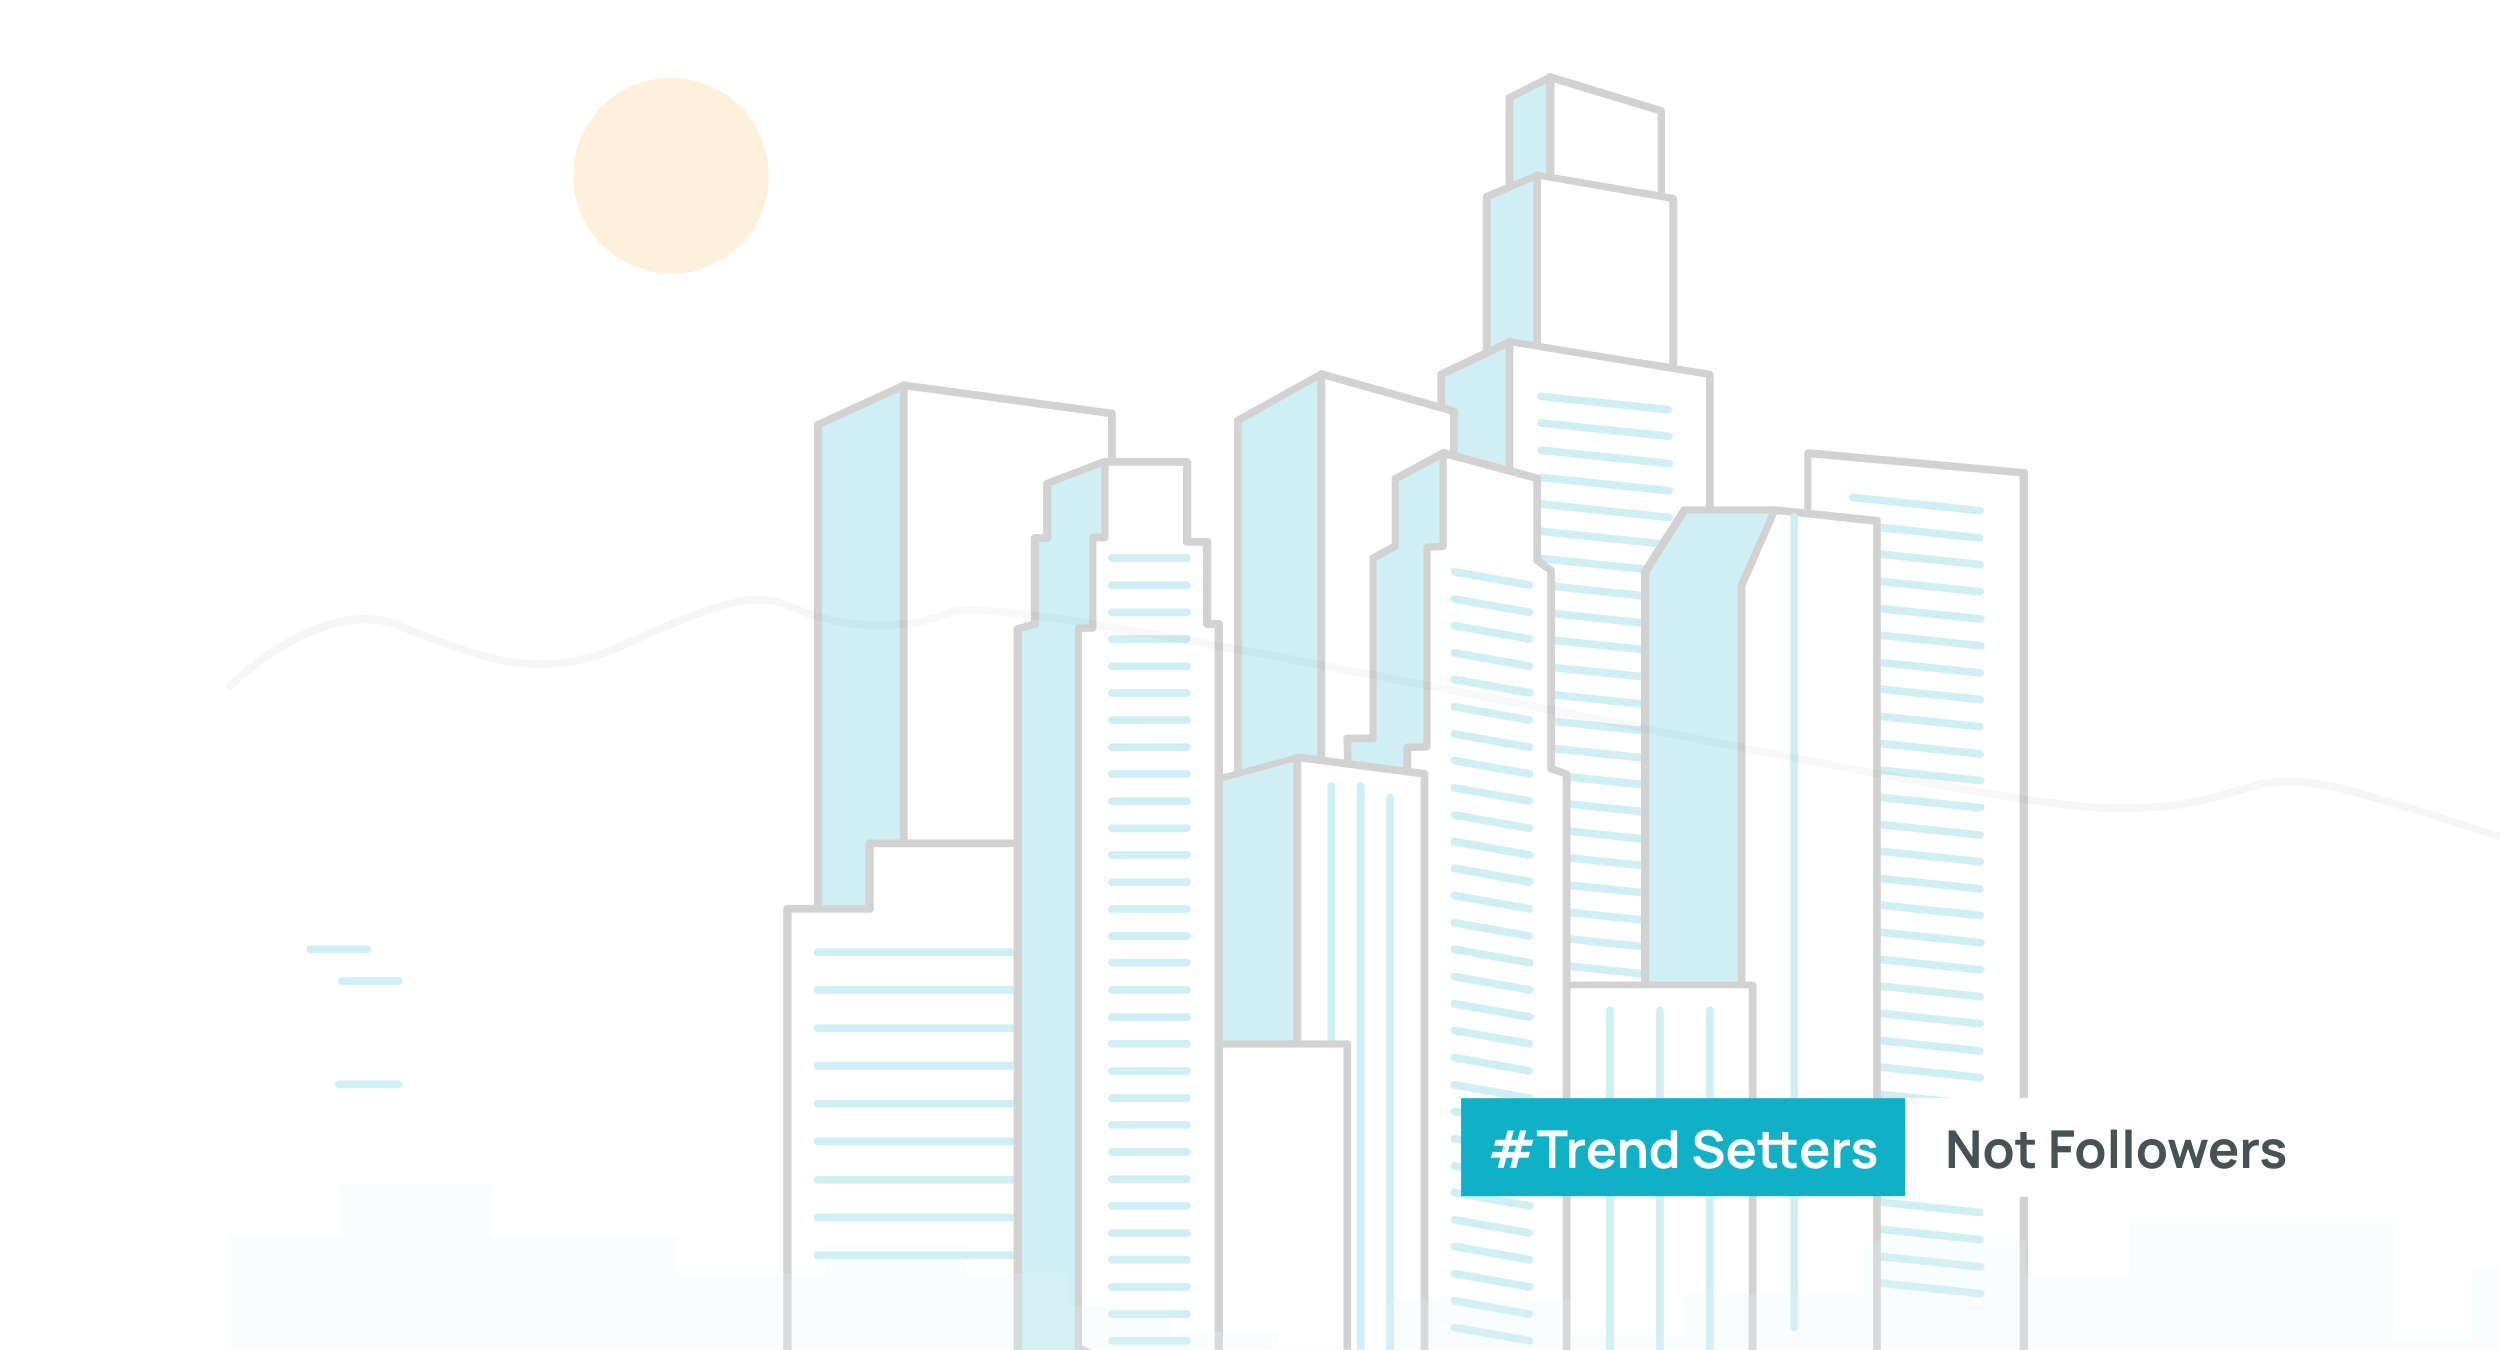<svg width="1509" height="815" viewBox="0 0 1509 815" fill="none" xmlns="http://www.w3.org/2000/svg">
<g clip-path="url(#clip0_404_22840)">
<g opacity="0.2">
<path d="M1576.29 520.084C1548.81 520.084 1515.3 509.36 1475.76 496.962C1460.01 491.935 1443.59 486.908 1425.83 481.882C1383.61 469.818 1369.2 474.174 1349.09 480.206C1332.34 485.233 1311.56 491.6 1267.66 489.924C1225.1 488.249 1091.06 461.776 949.647 433.627C783.771 400.787 595.777 363.59 575.336 371.633C539.145 386.377 499.602 379.005 474.469 367.611C453.693 357.893 423.534 370.627 375.949 392.074C326.353 414.191 290.162 399.781 244.253 381.686L240.232 380.01C194.993 361.915 140.706 415.531 140.371 415.866C139.365 416.872 138.025 416.872 137.02 415.866C136.014 414.861 136.014 413.521 137.02 412.515C139.365 410.17 193.987 356.218 241.572 375.319L245.593 376.994C290.497 395.09 326.018 409.164 373.938 387.718C422.863 365.936 453.693 352.867 476.145 363.255C500.272 374.313 538.474 381.351 573.325 367.276C595.107 358.563 767.685 392.744 950.317 428.935C1091.73 457.084 1225.44 483.557 1267.66 485.233C1310.55 486.908 1331 480.541 1347.75 475.515C1367.86 469.483 1383.61 464.456 1427.17 477.19C1444.6 482.217 1461.02 487.243 1477.1 492.605C1531.72 510.03 1574.95 523.77 1604.78 510.031L1644.32 491.935C1645.66 491.265 1647 491.935 1647.33 493.275C1648 494.616 1647.33 495.956 1645.99 496.291L1606.45 514.387C1597.4 518.408 1586.68 520.419 1576.29 520.084Z" fill="#D1D3D4"/>
</g>
<g opacity="0.2">
<path d="M1573.28 682.945H1420.48V891.045H1573.28V682.945Z" fill="white"/>
<path d="M1091.05 385.713V273.453L1221.41 285.517V825.705L1070.95 838.774L1091.05 385.713Z" fill="white"/>
<path d="M1071.28 841.121C1070.61 841.121 1070.27 840.786 1069.6 840.451C1069.26 840.116 1068.93 839.446 1068.93 838.776L1089.04 385.715V273.455C1089.04 272.785 1089.37 272.115 1090.04 271.78C1090.38 271.444 1091.05 271.109 1091.72 271.109L1222.07 283.173C1223.41 283.173 1224.08 284.178 1224.08 285.519V825.707C1224.08 827.047 1223.08 828.052 1222.07 828.052L1071.28 841.121ZM1093.39 276.136V386.05L1073.62 836.43L1219.06 823.696V287.529L1093.39 276.136Z" fill="#231F20"/>
<path d="M1195.26 310.652L1118.19 302.609C1116.85 302.609 1115.84 301.604 1115.84 300.264C1115.84 298.923 1116.85 297.918 1118.19 297.918H1118.52L1195.26 305.96C1196.6 305.96 1197.61 307.301 1197.61 308.306C1197.61 309.311 1196.6 310.652 1195.26 310.652Z" fill="#0FB1C7"/>
<path d="M1195.26 327.066L1118.19 319.024C1116.85 319.024 1115.84 318.018 1115.84 316.678C1115.84 315.337 1116.85 314.332 1118.19 314.332H1118.52L1195.26 322.375C1196.6 322.71 1197.27 323.715 1197.27 325.055C1197.27 326.061 1196.27 327.066 1195.26 327.066Z" fill="#0FB1C7"/>
<path d="M1195.28 343.154L1118.21 335.112C1116.87 335.112 1115.86 333.771 1116.2 332.431C1116.2 331.091 1117.54 330.085 1118.88 330.42L1195.62 338.463C1196.96 338.798 1197.63 339.803 1197.63 341.144C1197.29 342.484 1196.29 343.154 1195.28 343.154Z" fill="#0FB1C7"/>
<path d="M1195.28 359.568L1118.21 351.526C1116.87 351.526 1115.86 350.186 1116.2 348.845C1116.2 347.505 1117.54 346.499 1118.88 346.834L1195.62 354.877C1196.96 355.212 1197.63 356.217 1197.63 357.558C1197.29 358.563 1196.29 359.568 1195.28 359.568Z" fill="#0FB1C7"/>
<path d="M1195.28 375.994L1118.21 367.952C1116.87 367.952 1115.86 366.611 1116.2 365.271C1116.2 363.93 1117.54 362.925 1118.88 363.26L1195.62 371.303C1196.96 371.303 1197.96 372.643 1197.96 373.648C1197.96 374.654 1196.62 375.994 1195.28 375.994Z" fill="#0FB1C7"/>
<path d="M1195.28 392.084L1118.21 384.042C1116.87 384.042 1115.86 382.701 1116.2 381.361C1116.2 380.02 1117.54 379.015 1118.88 379.35L1195.62 387.393C1196.96 387.393 1197.96 388.733 1197.96 389.738C1197.96 390.744 1196.62 392.419 1195.28 392.084Z" fill="#0FB1C7"/>
<path d="M1195.26 408.5L1118.19 400.457C1116.85 400.457 1115.84 399.452 1115.84 398.111C1115.84 396.771 1116.85 395.766 1118.19 395.766H1118.52L1195.26 403.808C1196.6 403.808 1197.61 405.149 1197.61 406.154C1197.61 407.159 1196.6 408.5 1195.26 408.5Z" fill="#0FB1C7"/>
<path d="M1195.26 424.586L1118.19 416.543C1116.85 416.543 1115.84 415.538 1115.84 414.197C1115.84 412.857 1116.85 411.852 1118.19 411.852H1118.52L1195.26 419.894C1196.6 419.894 1197.61 421.234 1197.61 422.24C1197.61 423.245 1196.6 424.921 1195.26 424.586Z" fill="#0FB1C7"/>
<path d="M1195.26 441L1118.19 432.957C1116.85 432.957 1115.84 431.952 1115.84 430.611C1115.84 429.271 1116.85 428.266 1118.19 428.266H1118.52L1195.26 436.308C1196.6 436.643 1197.27 437.649 1197.27 438.989C1197.27 440.329 1196.27 441 1195.26 441Z" fill="#0FB1C7"/>
<path d="M1195.28 457.428L1118.21 449.385C1116.87 449.385 1115.86 448.045 1116.2 446.704C1116.2 445.364 1117.54 444.359 1118.88 444.694L1195.62 452.736C1196.96 453.071 1197.63 454.077 1197.63 455.417C1197.29 456.758 1196.29 457.428 1195.28 457.428Z" fill="#0FB1C7"/>
<path d="M1195.28 473.502L1118.21 465.46C1116.87 465.46 1115.86 464.119 1116.2 462.779C1116.2 461.438 1117.54 460.433 1118.88 460.768L1195.62 468.811C1196.96 468.811 1197.96 470.151 1197.96 471.156C1197.96 472.162 1196.62 473.837 1195.28 473.502Z" fill="#0FB1C7"/>
<path d="M1195.28 489.932L1118.21 481.889C1116.87 481.889 1115.86 480.549 1116.2 479.208C1116.2 477.868 1117.54 476.863 1118.88 477.198L1195.62 485.24C1196.96 485.24 1197.96 486.581 1197.96 487.586C1197.96 488.591 1196.62 489.932 1195.28 489.932Z" fill="#0FB1C7"/>
<path d="M1195.26 506.347L1118.19 498.305C1116.85 498.305 1115.84 497.299 1115.84 495.959C1115.84 494.619 1116.85 493.613 1118.19 493.613H1118.52L1195.26 501.656C1196.6 501.656 1197.61 502.996 1197.61 504.001C1197.61 505.007 1196.6 506.347 1195.26 506.347Z" fill="#0FB1C7"/>
<path d="M1195.26 522.433L1118.19 514.391C1116.85 514.391 1115.84 513.385 1115.84 512.045C1115.84 510.705 1116.85 509.699 1118.19 509.699H1118.52L1195.26 517.742C1196.6 517.742 1197.61 519.082 1197.61 520.087C1197.61 521.093 1196.6 522.433 1195.26 522.433Z" fill="#0FB1C7"/>
<path d="M1195.26 538.847L1118.19 530.805C1116.85 530.805 1115.84 529.799 1115.84 528.459C1115.84 527.119 1116.85 526.113 1118.19 526.113H1118.52L1195.26 534.156C1196.6 534.491 1197.27 535.496 1197.27 536.837C1197.27 537.842 1196.27 538.847 1195.26 538.847Z" fill="#0FB1C7"/>
<path d="M1195.28 554.936L1118.21 546.893C1116.87 546.893 1115.86 545.553 1116.2 544.212C1116.2 542.872 1117.54 541.867 1118.88 542.202L1195.62 550.244C1196.96 550.579 1197.63 551.585 1197.63 552.925C1197.29 554.265 1196.29 554.936 1195.28 554.936Z" fill="#0FB1C7"/>
<path d="M1195.28 571.365L1118.21 563.323C1116.87 563.323 1115.86 561.982 1116.2 560.642C1116.2 559.302 1117.54 558.296 1118.88 558.631L1195.62 566.674C1196.96 566.674 1197.96 568.014 1197.96 569.02C1197.96 570.025 1196.62 571.7 1195.28 571.365Z" fill="#0FB1C7"/>
<path d="M1195.28 587.779L1118.21 579.737C1116.87 579.737 1115.86 578.396 1116.2 577.056C1116.2 575.716 1117.54 574.71 1118.88 575.045L1195.62 583.088C1196.96 583.088 1197.96 584.428 1197.96 585.434C1197.96 586.439 1196.62 587.779 1195.28 587.779Z" fill="#0FB1C7"/>
<path d="M1195.26 603.867L1118.19 595.824C1116.85 595.824 1115.84 594.819 1115.84 593.479C1115.84 592.138 1116.85 591.133 1118.19 591.133H1118.52L1195.26 599.175C1196.6 599.175 1197.61 600.516 1197.61 601.521C1197.61 602.526 1196.6 604.202 1195.26 603.867Z" fill="#0FB1C7"/>
<path d="M1195.26 620.281L1118.19 612.238C1116.85 612.238 1115.84 611.233 1115.84 609.893C1115.84 608.552 1116.85 607.547 1118.19 607.547H1118.52L1195.26 615.589C1196.6 615.589 1197.61 616.93 1197.61 617.935C1197.61 618.94 1196.6 620.281 1195.26 620.281Z" fill="#0FB1C7"/>
<path d="M1195.26 636.71L1118.19 628.668C1116.85 628.668 1115.84 627.663 1115.84 626.322C1115.84 624.982 1116.85 623.977 1118.19 623.977H1118.52L1195.26 632.019C1196.6 632.354 1197.27 633.359 1197.27 634.7C1197.27 635.705 1196.27 636.375 1195.26 636.71Z" fill="#0FB1C7"/>
<path d="M1195.28 652.783L1118.21 644.741C1116.87 644.741 1115.86 643.4 1116.2 642.06C1116.2 640.72 1117.54 639.714 1118.88 640.049L1195.62 648.092C1196.96 648.427 1197.63 649.432 1197.63 650.773C1197.29 652.113 1196.29 652.783 1195.28 652.783Z" fill="#0FB1C7"/>
<path d="M1195.28 669.213L1118.21 661.171C1116.87 661.171 1115.86 659.83 1116.2 658.49C1116.2 657.149 1117.54 656.144 1118.88 656.479L1195.62 664.522C1196.96 664.857 1197.63 665.862 1197.63 667.202C1197.29 668.208 1196.29 669.213 1195.28 669.213Z" fill="#0FB1C7"/>
<path d="M1195.28 685.299L1118.21 677.256C1116.87 677.256 1115.86 675.916 1116.2 674.576C1116.2 673.235 1117.54 672.23 1118.88 672.565L1195.62 680.607C1196.96 680.607 1197.96 681.948 1197.96 682.953C1197.96 683.959 1196.62 685.634 1195.28 685.299Z" fill="#0FB1C7"/>
<path d="M1195.28 701.713L1118.21 693.67C1116.87 693.67 1115.86 692.33 1116.2 690.99C1116.2 689.649 1117.54 688.644 1118.88 688.979L1195.62 697.021C1196.96 697.021 1197.96 698.362 1197.96 699.367C1197.96 700.373 1196.62 701.713 1195.28 701.713Z" fill="#0FB1C7"/>
<path d="M1195.26 718.129L1118.19 710.086C1116.85 710.086 1115.84 709.081 1115.84 707.74C1115.84 706.4 1116.85 705.395 1118.19 705.395H1118.52L1195.26 713.437C1196.6 713.437 1197.61 714.777 1197.61 715.783C1197.61 716.788 1196.6 718.129 1195.26 718.129Z" fill="#0FB1C7"/>
<path d="M1195.26 734.218L1118.19 726.176C1116.85 726.176 1115.84 725.17 1115.84 723.83C1115.84 722.49 1116.85 721.484 1118.19 721.484H1118.52L1195.26 729.527C1196.6 729.862 1197.27 730.867 1197.27 732.208C1197.27 733.213 1196.27 734.218 1195.26 734.218Z" fill="#0FB1C7"/>
<path d="M1195.28 750.643L1118.21 742.6C1116.87 742.6 1115.86 741.26 1116.2 739.919C1116.2 738.579 1117.54 737.574 1118.88 737.909L1195.62 745.951C1196.96 746.286 1197.63 747.292 1197.63 748.632C1197.29 749.637 1196.29 750.643 1195.28 750.643Z" fill="#0FB1C7"/>
<path d="M1195.28 767.061L1118.21 759.018C1116.87 759.018 1115.86 757.678 1116.2 756.337C1116.2 754.997 1117.54 753.992 1118.88 754.327L1195.62 762.369C1196.96 762.369 1197.96 763.71 1197.96 764.715C1197.96 765.72 1196.62 767.061 1195.28 767.061Z" fill="#0FB1C7"/>
<path d="M1195.28 783.147L1118.21 775.104C1116.87 775.104 1115.86 773.764 1116.2 772.423C1116.2 771.083 1117.54 770.077 1118.88 770.413L1195.62 778.455C1196.96 778.455 1197.96 779.796 1197.96 780.801C1197.96 781.806 1196.62 783.147 1195.28 783.147Z" fill="#0FB1C7"/>
<path d="M935.915 46.59L911.117 58.989V115.286H940.271L935.915 46.59Z" fill="#0FB1C7"/>
<path d="M940.258 117.628H911.104C909.763 117.628 908.758 116.623 908.758 115.283V58.985C908.758 57.98 909.093 57.309 910.098 56.974L934.896 44.575C935.566 44.24 936.571 44.24 937.242 44.575C937.912 44.911 938.247 45.581 938.582 46.586L942.938 115.283C942.938 115.953 942.603 116.623 942.268 116.958C941.598 117.293 940.928 117.628 940.258 117.628ZM913.449 112.937H937.577L933.555 50.272L913.449 60.325V112.937Z" fill="#231F20"/>
<path d="M927.862 105.559L897.367 118.628V217.483L940.26 212.122L927.862 105.559Z" fill="#0FB1C7"/>
<path d="M897.361 219.834C896.021 219.834 895.016 218.829 895.016 217.488V118.633C895.016 117.627 895.686 116.957 896.356 116.622L926.851 103.888C927.521 103.553 928.191 103.553 928.861 103.888C929.531 104.223 929.866 104.893 930.202 105.564L942.6 212.127C942.936 213.467 941.93 214.472 940.59 214.808L897.361 219.834ZM899.707 120.308V214.808L937.574 210.116L925.845 108.915L899.707 120.308Z" fill="#231F20"/>
<path d="M911.101 206.09L869.883 225.861V620.278L984.488 495.62L911.101 206.09Z" fill="#0FB1C7"/>
<path d="M869.9 622.971C869.565 622.971 869.23 622.971 868.895 622.971C867.89 622.636 867.555 621.631 867.555 620.961V225.873C867.555 224.868 867.89 224.197 868.895 223.862L910.448 204.091C911.118 203.756 911.788 203.756 912.459 204.091C913.129 204.426 913.464 205.096 913.799 205.767L987.187 495.297C987.522 495.967 987.187 496.972 986.517 497.307L871.911 621.966C870.906 622.636 870.571 622.971 869.9 622.971ZM872.246 227.548V614.594L982.16 495.297L909.778 209.788L872.246 227.548Z" fill="#231F20"/>
<path d="M1002.93 118.637V67.031L935.906 46.59V107.914L1002.93 118.637Z" fill="white"/>
<path d="M1002.58 120.979H1002.24L935.222 110.256C934.216 109.921 933.211 108.915 933.211 107.91V46.586C933.211 45.916 933.546 45.246 934.216 44.575C934.887 44.24 935.557 43.905 936.227 44.24L1003.25 64.682C1004.25 65.017 1004.92 66.022 1004.92 67.027V118.633C1004.92 119.304 1004.59 119.974 1004.25 120.309C1003.92 120.644 1003.25 120.979 1002.58 120.979ZM938.237 105.9L1000.57 115.953V68.703L938.237 49.937V105.9Z" fill="#231F20"/>
<path d="M1009.97 222.175V119.633L927.867 105.559V210.446L1009.97 222.175Z" fill="white"/>
<path d="M1009.96 224.525H1009.63L927.526 212.797C926.521 212.462 925.516 211.791 925.516 210.451V105.563C925.516 104.893 925.851 104.223 926.186 103.888C926.856 103.553 927.526 103.218 928.196 103.553L1010.3 117.627C1011.3 117.962 1012.31 118.968 1012.31 119.973V222.515C1012.31 223.185 1011.97 223.855 1011.64 224.19C1010.97 224.525 1010.63 224.525 1009.96 224.525ZM930.207 208.44L1007.62 219.499V121.648L930.207 108.244V208.44Z" fill="#231F20"/>
<path d="M1032.09 642.395V225.861L911.117 206.09V719.804L1032.09 642.395Z" fill="white"/>
<path d="M911.104 722.155C910.768 722.155 910.433 722.155 910.098 721.82C909.428 721.485 908.758 720.48 908.758 719.809V206.095C908.758 205.425 909.093 204.754 909.428 204.419C910.098 204.084 910.768 203.749 911.439 204.084L1032.41 223.855C1033.42 224.19 1034.42 224.861 1034.42 226.201V642.735C1034.42 643.406 1034.09 644.411 1033.42 644.746L912.444 722.155C912.109 721.82 911.439 722.155 911.104 722.155ZM913.449 208.776V715.453L1029.73 641.06V227.876L913.449 208.776Z" fill="#231F20"/>
<path d="M1007.29 249.664L930.213 241.621C928.872 241.621 927.867 240.616 927.867 239.275C927.867 237.935 928.872 236.93 930.213 236.93H930.548L1007.29 244.972C1008.63 245.307 1009.3 246.313 1009.3 247.653C1009.3 248.658 1008.29 249.664 1007.29 249.664Z" fill="#0FB1C7"/>
<path d="M1007.28 265.736L930.208 257.694C928.868 257.694 927.863 256.354 928.198 255.013C928.198 253.673 929.538 252.667 930.879 253.002L1007.62 261.045C1008.96 261.38 1009.63 262.385 1009.63 263.726C1009.29 265.066 1008.29 265.736 1007.28 265.736Z" fill="#0FB1C7"/>
<path d="M1007.28 282.166L930.208 274.124C928.868 274.124 927.863 272.783 928.198 271.443C928.198 270.102 929.538 269.097 930.879 269.432L1007.62 277.475C1008.96 277.475 1009.96 278.48 1009.96 279.82C1009.63 281.496 1008.62 282.166 1007.28 282.166Z" fill="#0FB1C7"/>
<path d="M1007.28 298.58L930.208 290.538C928.868 290.538 927.863 289.197 928.198 287.857C928.198 286.516 929.538 285.511 930.879 285.846L1007.62 293.889C1008.96 293.889 1009.96 294.894 1009.96 296.234C1009.63 297.575 1008.62 298.58 1007.28 298.58Z" fill="#0FB1C7"/>
<path d="M1007.29 314.668L930.213 306.625C928.872 306.625 927.867 305.62 927.867 304.279C927.867 302.939 928.872 301.934 930.213 301.934H930.548L1007.29 309.976C1008.63 309.976 1009.63 310.981 1009.63 312.322C1009.63 313.997 1008.63 315.003 1007.29 314.668Z" fill="#0FB1C7"/>
<path d="M1007.29 331.086L930.213 323.043C928.872 323.043 927.867 322.038 927.867 320.697C927.867 319.357 928.872 318.352 930.213 318.352H930.548L1007.29 326.394C1008.63 326.394 1009.63 327.399 1009.63 328.74C1009.63 330.08 1008.63 331.086 1007.29 331.086Z" fill="#0FB1C7"/>
<path d="M1007.29 347.511L930.213 339.469C928.872 339.469 927.867 338.463 927.867 337.123C927.867 335.783 928.872 334.777 930.213 334.777H930.548L1007.29 342.82C1008.63 342.82 1009.63 344.16 1009.3 345.501C1009.63 346.506 1008.63 347.511 1007.29 347.511Z" fill="#0FB1C7"/>
<path d="M1007.28 363.6L930.208 355.557C928.868 355.557 927.863 354.217 928.198 352.876C928.198 351.536 929.538 350.531 930.879 350.866L1007.62 358.908C1008.96 359.243 1009.63 360.249 1009.63 361.589C1009.29 362.594 1008.29 363.6 1007.28 363.6Z" fill="#0FB1C7"/>
<path d="M1007.28 380.014L930.208 371.971C928.868 371.971 927.863 370.631 928.198 369.29C928.198 367.95 929.538 366.945 930.879 367.28L1007.62 375.322C1008.96 375.657 1009.63 376.663 1009.63 378.003C1009.29 379.008 1008.29 380.014 1007.28 380.014Z" fill="#0FB1C7"/>
<path d="M1007.28 396.104L930.208 388.061C928.868 388.061 927.863 386.721 928.198 385.38C928.198 384.04 929.538 383.035 930.879 383.37L1007.62 391.412C1008.96 391.412 1009.96 392.417 1009.96 393.758C1009.63 395.433 1008.62 396.439 1007.28 396.104Z" fill="#0FB1C7"/>
<path d="M1007.28 412.518L930.208 404.475C928.868 404.475 927.863 403.135 928.198 401.794C928.198 400.454 929.538 399.449 930.879 399.784L1007.62 407.826C1008.96 407.826 1009.96 408.832 1009.96 410.172C1009.63 411.512 1008.62 412.518 1007.28 412.518Z" fill="#0FB1C7"/>
<path d="M1007.29 428.945L930.213 420.902C928.872 420.902 927.867 419.897 927.867 418.557C927.867 417.216 928.872 416.211 930.213 416.211H930.548L1007.29 424.253C1008.63 424.253 1009.63 425.259 1009.63 426.599C1009.63 427.94 1008.63 428.945 1007.29 428.945Z" fill="#0FB1C7"/>
<path d="M1007.29 445.019L930.213 436.977C928.872 436.977 927.867 435.971 927.867 434.631C927.867 433.291 928.872 432.285 930.213 432.285H930.548L1007.29 440.328C1008.63 440.663 1009.3 441.668 1009.3 443.009C1009.3 444.349 1008.29 445.019 1007.29 445.019Z" fill="#0FB1C7"/>
<path d="M1007.28 461.447L930.208 453.405C928.868 453.405 927.863 452.064 928.198 450.724C928.198 449.384 929.538 448.378 930.879 448.713L1007.62 456.756C1008.96 457.091 1009.63 458.096 1009.63 459.437C1009.29 460.442 1008.29 461.447 1007.28 461.447Z" fill="#0FB1C7"/>
<path d="M1007.28 477.868L930.208 469.491C928.868 469.491 927.863 468.15 928.198 466.81C928.198 465.47 929.538 464.464 930.879 464.799L1007.62 472.842C1008.96 472.842 1009.96 474.182 1009.63 475.523C1009.63 476.863 1008.62 477.868 1007.28 477.868Z" fill="#0FB1C7"/>
<path d="M1007.28 493.951L930.208 485.909C928.868 485.909 927.863 484.568 928.198 483.228C928.198 481.888 929.538 480.882 930.879 481.217L1007.62 489.26C1008.96 489.26 1009.96 490.265 1009.96 491.606C1009.63 493.281 1008.62 493.951 1007.28 493.951Z" fill="#0FB1C7"/>
<path d="M1007.28 510.365L930.208 502.323C928.868 502.323 927.863 500.982 928.198 499.642C928.198 498.302 929.538 497.296 930.879 497.631L1007.62 505.674C1008.96 505.674 1009.96 506.679 1009.96 508.02C1009.63 509.36 1008.62 510.365 1007.28 510.365Z" fill="#0FB1C7"/>
<path d="M1007.29 526.453L930.213 518.41C928.872 518.41 927.867 517.405 927.867 516.064C927.867 514.724 928.872 513.719 930.213 513.719H930.548L1007.29 521.761C1008.63 521.761 1009.63 522.766 1009.63 524.107C1009.63 525.447 1008.63 526.453 1007.29 526.453Z" fill="#0FB1C7"/>
<path d="M1007.29 542.878L930.213 534.836C928.872 534.836 927.867 533.831 927.867 532.49C927.867 531.15 928.872 530.145 930.213 530.145H930.548L1007.29 538.187C1008.63 538.187 1009.63 539.192 1009.63 540.533C1009.63 541.873 1008.63 542.878 1007.29 542.878Z" fill="#0FB1C7"/>
<path d="M1007.29 559.296L930.213 551.254C928.872 551.254 927.867 550.249 927.867 548.908C927.867 547.568 928.872 546.562 930.213 546.562H930.548L1007.29 554.605C1008.63 554.94 1009.3 555.945 1009.3 557.286C1009.3 558.291 1008.29 558.961 1007.29 559.296Z" fill="#0FB1C7"/>
<path d="M1007.28 575.381L930.208 567.339C928.868 567.339 927.863 565.998 928.198 564.658C928.198 563.317 929.538 562.312 930.879 562.647L1007.62 570.69C1008.96 571.025 1009.63 572.03 1009.63 573.37C1009.29 574.711 1008.29 575.381 1007.28 575.381Z" fill="#0FB1C7"/>
<path d="M1007.28 591.799L930.208 583.756C928.868 583.756 927.863 582.416 928.198 581.075C928.198 579.735 929.538 578.73 930.879 579.065L1007.62 587.107C1008.96 587.107 1009.96 588.113 1009.96 589.453C1009.63 590.794 1008.62 591.799 1007.28 591.799Z" fill="#0FB1C7"/>
<path d="M1007.28 608.225L930.208 600.182C928.868 600.182 927.863 598.842 928.198 597.501C928.198 596.161 929.538 595.156 930.879 595.491L1007.62 603.868C1008.96 603.868 1009.96 604.874 1009.96 606.214C1009.63 607.219 1008.62 608.225 1007.28 608.225Z" fill="#0FB1C7"/>
<path d="M1007.29 624.3L930.213 616.258C928.872 616.258 927.867 615.253 927.867 613.912C927.867 612.572 928.872 611.566 930.213 611.566H930.548L1007.29 619.609C1008.63 619.609 1009.63 620.614 1009.63 621.955C1009.63 623.295 1008.63 624.3 1007.29 624.3Z" fill="#0FB1C7"/>
<path d="M1007.29 640.73L930.213 632.688C928.872 632.688 927.867 631.682 927.867 630.342C927.867 629.001 928.872 627.996 930.213 627.996H930.548L1007.29 636.039C1008.63 636.039 1009.63 637.379 1009.3 638.719C1009.63 639.725 1008.63 640.73 1007.29 640.73Z" fill="#0FB1C7"/>
<path d="M1007.29 656.816L930.213 648.773C928.872 648.773 927.867 647.768 927.867 646.428C927.867 645.087 928.872 644.082 930.213 644.082H930.548L1007.29 652.125C1008.63 652.46 1009.3 653.465 1009.3 654.805C1009.3 656.146 1008.29 656.816 1007.29 656.816Z" fill="#0FB1C7"/>
<path d="M1007.28 673.229L930.208 665.186C928.868 665.186 927.863 663.846 928.198 662.505C928.198 661.165 929.538 660.16 930.879 660.495L1007.62 668.537C1008.96 668.872 1009.63 669.878 1009.63 671.218C1009.29 672.223 1008.29 673.229 1007.28 673.229Z" fill="#0FB1C7"/>
<path d="M1007.28 689.647L930.208 681.604C928.868 681.604 927.863 680.264 928.198 678.923C928.198 677.583 929.538 676.577 930.879 676.913L1007.62 684.955C1008.96 684.955 1009.96 685.96 1009.96 687.301C1009.63 688.641 1008.62 689.647 1007.28 689.647Z" fill="#0FB1C7"/>
<path d="M1007.28 705.732L930.208 697.69C928.868 697.69 927.863 696.35 928.198 695.009C928.198 693.669 929.538 692.663 930.879 692.999L1007.62 701.041C1008.96 701.041 1009.96 702.046 1009.96 703.387C1009.63 705.062 1008.62 705.732 1007.28 705.732Z" fill="#0FB1C7"/>
<path d="M1007.28 722.162L930.208 714.12C928.868 714.12 927.863 712.779 928.198 711.439C928.198 710.098 929.538 709.093 930.879 709.428L1007.62 717.471C1008.96 717.471 1009.96 718.476 1009.96 719.816C1009.63 721.157 1008.62 722.162 1007.28 722.162Z" fill="#0FB1C7"/>
<path d="M1071.29 307.969H1016.67L992.875 345.165V727.854L1057.89 703.391L1071.29 307.969Z" fill="#0FB1C7"/>
<path d="M992.861 730.202C992.526 730.202 991.856 730.202 991.521 729.867C990.851 729.532 990.516 728.861 990.516 727.856V345.167C990.516 344.832 990.516 344.162 990.851 343.827L1014.64 306.63C1014.98 305.96 1015.98 305.625 1016.65 305.625H1070.94C1071.61 305.625 1072.28 305.96 1072.62 306.295C1072.95 306.63 1073.29 307.301 1073.29 307.971L1059.88 703.729C1059.88 704.734 1059.21 705.404 1058.21 705.739L993.532 730.202C993.532 730.202 993.196 730.202 992.861 730.202ZM995.542 345.837V724.505L1055.53 701.718L1068.93 309.981H1018.33L995.542 345.837Z" fill="#231F20"/>
<path d="M1132.95 817.662V314.336L1071.29 307.969L1051.18 353.208V850.837L1132.95 817.662Z" fill="white"/>
<path d="M1051.17 853.185C1050.83 853.185 1050.16 853.185 1049.83 852.85C1049.16 852.515 1048.82 851.509 1048.82 850.839V353.21C1048.82 352.875 1048.82 352.54 1049.16 352.204L1069.26 306.965C1069.6 305.96 1070.6 305.625 1071.61 305.625L1133.27 311.992C1134.61 311.992 1135.28 312.997 1135.28 314.338V817.664C1135.28 818.669 1134.61 819.339 1133.94 819.675L1052.17 852.85C1051.84 852.85 1051.5 853.185 1051.17 853.185ZM1053.51 353.88V847.488L1130.59 815.988V316.683L1072.61 310.316L1053.51 353.88Z" fill="#231F20"/>
<path d="M1083 803.581C1081.66 803.581 1080.66 802.576 1080.66 801.235V312.318C1080.66 310.978 1081.66 309.973 1083 309.973C1084.34 309.973 1085.35 310.978 1085.35 312.318V801.235C1085.35 802.576 1084.34 803.581 1083 803.581Z" fill="#0FB1C7"/>
<path d="M940.271 594.145H1057.89V825.701L911.117 823.356L940.271 594.145Z" fill="white"/>
<path d="M1057.88 828.047L911.104 826.036C910.433 826.036 909.763 825.701 909.428 825.366C909.093 824.696 908.758 824.026 908.758 823.691L937.912 594.479C937.912 593.474 938.917 592.469 940.258 592.469H1057.88C1059.22 592.469 1060.22 593.474 1060.22 594.814V826.371C1060.22 827.042 1059.89 827.712 1059.55 828.047C1058.88 827.712 1058.21 828.047 1057.88 828.047ZM913.784 821.345L1055.53 823.355V596.49H942.268L913.784 821.345Z" fill="#231F20"/>
<path d="M971.76 862.561C970.419 862.561 969.414 861.556 969.414 860.215V609.893C969.414 608.552 970.419 607.547 971.76 607.547C973.1 607.547 974.105 608.552 974.105 609.893V860.215C974.105 861.221 972.765 862.561 971.76 862.561Z" fill="#0FB1C7"/>
<path d="M1001.92 862.561C1000.58 862.561 999.578 861.556 999.578 860.215V609.893C999.578 608.552 1000.58 607.547 1001.92 607.547C1003.26 607.547 1004.27 608.552 1004.27 609.893V860.215C1004.27 861.221 1003.26 862.561 1001.92 862.561Z" fill="#0FB1C7"/>
<path d="M1032.08 862.561C1030.74 862.561 1029.73 861.556 1029.73 860.215V609.893C1029.73 608.552 1030.74 607.547 1032.08 607.547C1033.42 607.547 1034.43 608.552 1034.43 609.893V860.215C1034.43 861.221 1033.42 862.561 1032.08 862.561Z" fill="#0FB1C7"/>
<path d="M797.492 225.871L747.227 253.685V560.975L805.535 532.491L797.492 225.871Z" fill="#0FB1C7"/>
<path d="M747.244 563.317C746.909 563.317 746.239 563.317 745.904 562.982C745.234 562.647 744.898 561.642 744.898 560.971V253.681C744.898 252.676 745.234 252.006 746.239 251.67L796.504 223.857C797.175 223.522 798.18 223.522 798.85 223.857C799.52 224.192 800.191 224.862 800.191 225.867L808.233 532.153C808.233 533.158 807.898 533.828 806.893 534.163L748.92 562.647C748.249 563.317 747.579 563.317 747.244 563.317ZM749.59 255.021V556.95L802.871 530.812L795.164 229.554L749.59 255.021Z" fill="#231F20"/>
<path d="M797.492 495.63V225.871L877.582 248.323V577.06L797.492 495.63Z" fill="white"/>
<path d="M877.6 579.402C876.929 579.402 876.259 579.067 875.924 578.732L795.834 497.302C795.499 496.966 795.164 496.296 795.164 495.626V225.867C795.164 225.197 795.499 224.527 796.169 223.857C796.84 223.522 797.51 223.187 798.18 223.522L878.27 245.974C879.275 246.309 879.945 247.314 879.945 248.319V577.056C879.945 578.062 879.275 578.732 878.605 579.067C878.27 579.402 877.935 579.402 877.6 579.402ZM799.855 494.621L875.254 571.36V249.995L799.855 228.883V494.621Z" fill="#231F20"/>
<path d="M545.511 232.57L493.57 256.363V885.018H554.224L545.511 232.57Z" fill="#0FB1C7"/>
<path d="M554.211 887.364H493.557C492.216 887.364 491.211 886.359 491.211 885.018V256.363C491.211 255.358 491.881 254.687 492.551 254.352L544.493 230.56C545.163 230.225 546.168 230.225 546.838 230.56C547.508 230.895 547.844 231.565 547.844 232.571L556.556 885.353C556.556 886.024 556.221 886.694 555.886 887.029C555.551 887.029 554.881 887.364 554.211 887.364ZM496.237 882.672H552.2L543.487 236.257L496.237 257.703V882.672Z" fill="#231F20"/>
<path d="M545.508 723.833V232.57L671.172 249.661V832.407L545.508 723.833Z" fill="white"/>
<path d="M671.166 834.754C670.496 834.754 670.161 834.419 669.491 834.084L543.826 725.51C543.491 725.175 543.156 724.505 543.156 723.835V232.572C543.156 231.902 543.491 231.232 543.826 230.897C544.497 230.562 545.167 230.227 545.837 230.227L671.501 247.317C672.506 247.317 673.512 248.322 673.512 249.663V832.409C673.512 833.749 672.506 834.754 671.166 834.754ZM547.848 722.494L668.82 827.047V251.673L547.848 235.253V722.494Z" fill="#231F20"/>
<path d="M871.231 273.453L842.412 288.868V329.415L829.343 336.788V445.697H813.258L821.3 776.779L911.108 760.359L897.369 310.985L871.231 273.453Z" fill="#0FB1C7"/>
<path d="M821.287 779.125C819.946 779.125 818.941 778.12 818.941 776.779L810.898 445.697C810.898 445.026 811.234 444.356 811.569 444.021C811.904 443.686 812.574 443.351 813.244 443.351H826.648V336.788C826.648 335.782 826.983 335.112 827.989 334.777L840.052 328.075V288.868C840.052 287.863 840.388 287.192 841.393 286.857L869.877 271.442C870.882 270.772 872.222 271.107 872.893 272.113L899.366 309.644C899.701 309.979 899.701 310.315 899.701 310.985L913.44 760.359C913.44 761.365 912.77 762.705 911.43 762.705L821.622 779.125H821.287ZM815.59 448.042L823.297 774.099L908.414 758.684L894.674 311.99L869.877 276.804L844.409 290.543V329.751C844.409 330.756 844.074 331.426 843.068 331.761L831.005 338.463V445.697C831.005 447.037 829.999 448.042 828.659 448.042H815.59Z" fill="#231F20"/>
<path d="M945.612 850.837V467.143L936.229 464.127V344.495L927.852 338.128V288.868L871.219 273.453V329.751L861.501 330.421V451.058H849.438V902.779L945.612 850.837Z" fill="white"/>
<path d="M849.447 905.121C849.112 905.121 848.442 905.121 848.107 904.785C847.437 904.45 847.102 903.445 847.102 902.775V451.055C847.102 449.714 848.107 448.709 849.447 448.709H859.165V330.417C859.165 329.077 860.171 328.071 861.511 328.071L868.883 327.736V273.449C868.883 272.779 869.218 272.109 869.889 271.439C870.559 271.104 871.229 270.769 871.899 271.104L928.532 286.518C929.537 286.854 930.207 287.859 930.207 288.864V337.119L937.58 342.481C938.25 342.816 938.585 343.486 938.585 344.491V462.448L946.292 465.129C947.298 465.464 947.968 466.469 947.968 467.475V850.834C947.968 851.839 947.633 852.509 946.627 852.844L850.788 904.785C850.117 905.121 849.782 905.121 849.447 905.121ZM851.793 453.4V898.754L943.276 849.158V468.815L935.569 466.134C934.564 465.799 933.893 464.794 933.893 463.788V345.497L926.521 340.135C925.851 339.8 925.516 339.13 925.516 338.124V290.54L873.24 276.465V329.747C873.24 331.087 872.234 332.093 870.894 332.093L863.522 332.428V450.719C863.522 452.06 862.516 453.065 861.176 453.065L851.793 453.4Z" fill="#231F20"/>
<path d="M658.778 509.031H525.071V548.574H475.141V838.774H644.368L658.778 509.031Z" fill="white"/>
<path d="M644.355 841.121H475.127C473.787 841.121 472.781 840.116 472.781 838.776V548.576C472.781 547.235 473.787 546.23 475.127 546.23H522.377V509.033C522.377 507.693 523.382 506.688 524.722 506.688H658.429C659.099 506.688 659.769 507.023 660.104 507.358C660.44 507.693 660.775 508.363 660.775 509.033L646.365 838.776C646.7 840.116 645.695 841.121 644.355 841.121ZM477.473 836.43H642.009L656.418 511.379H527.403V548.576C527.403 549.916 526.398 550.921 525.057 550.921H477.808V836.43H477.473Z" fill="#231F20"/>
<path d="M636.311 577.055H493.557C492.216 577.055 491.211 576.049 491.211 574.709C491.211 573.369 492.216 572.363 493.557 572.363H636.311C637.651 572.363 638.657 573.369 638.657 574.709C638.657 576.049 637.651 577.055 636.311 577.055Z" fill="#0FB1C7"/>
<path d="M636.311 599.844H493.557C492.216 599.844 491.211 598.839 491.211 597.498C491.211 596.158 492.216 595.152 493.557 595.152H636.311C637.651 595.152 638.657 596.158 638.657 597.498C638.657 598.839 637.651 599.844 636.311 599.844Z" fill="#0FB1C7"/>
<path d="M636.311 622.961H493.557C492.216 622.961 491.211 621.956 491.211 620.615C491.211 619.275 492.216 618.27 493.557 618.27H636.311C637.651 618.27 638.657 619.275 638.657 620.615C638.657 621.621 637.651 622.626 636.311 622.961Z" fill="#0FB1C7"/>
<path d="M636.311 645.75H493.557C492.216 645.75 491.211 644.745 491.211 643.404C491.211 642.064 492.216 641.059 493.557 641.059H636.311C637.651 641.059 638.657 642.064 638.657 643.404C638.657 644.745 637.651 645.75 636.311 645.75Z" fill="#0FB1C7"/>
<path d="M636.311 668.539H493.557C492.216 668.539 491.211 667.534 491.211 666.193C491.211 664.853 492.216 663.848 493.557 663.848H636.311C637.651 663.848 638.657 664.853 638.657 666.193C638.657 667.534 637.651 668.539 636.311 668.539Z" fill="#0FB1C7"/>
<path d="M636.311 691.328H493.557C492.216 691.328 491.211 690.323 491.211 688.982C491.211 687.642 492.216 686.637 493.557 686.637H636.311C637.651 686.637 638.657 687.642 638.657 688.982C638.657 690.323 637.651 691.328 636.311 691.328Z" fill="#0FB1C7"/>
<path d="M636.311 714.445H493.557C492.216 714.445 491.211 713.44 491.211 712.1C491.211 710.759 492.216 709.754 493.557 709.754H636.311C637.651 709.754 638.657 710.759 638.657 712.1C638.657 713.44 637.651 714.445 636.311 714.445Z" fill="#0FB1C7"/>
<path d="M636.311 737.234H493.557C492.216 737.234 491.211 736.229 491.211 734.889C491.211 733.548 492.216 732.543 493.557 732.543H636.311C637.651 732.543 638.657 733.548 638.657 734.889C638.657 736.229 637.651 737.234 636.311 737.234Z" fill="#0FB1C7"/>
<path d="M636.311 760.024H493.557C492.216 760.024 491.211 759.018 491.211 757.678C491.211 756.337 492.216 755.332 493.557 755.332H636.311C637.651 755.332 638.657 756.337 638.657 757.678C638.657 759.018 637.651 760.024 636.311 760.024Z" fill="#0FB1C7"/>
<path d="M783.094 457.09L724.786 472.84L711.047 878.316L829.339 895.741L783.094 457.09Z" fill="#0FB1C7"/>
<path d="M829.325 898.082H828.99L710.698 880.992C709.358 880.657 708.688 879.651 708.688 878.646L722.427 473.17C722.427 472.165 723.097 471.159 724.102 471.159L782.41 455.41C783.751 455.075 784.756 455.745 785.426 457.085V457.42L831.671 895.401C831.671 896.071 831.671 896.742 831 897.412C830.33 897.747 829.995 898.082 829.325 898.082ZM713.379 876.3L826.644 892.72L781.07 459.766L727.118 474.511L713.379 876.3Z" fill="#231F20"/>
<path d="M783.094 854.858V457.09L859.497 467.143V850.837L783.094 854.858Z" fill="white"/>
<path d="M783.088 856.871C781.747 856.871 780.742 855.866 780.742 854.525V457.092C780.742 456.422 781.077 455.751 781.412 455.416C781.747 455.081 782.753 454.746 783.423 454.746L860.162 464.799C861.167 464.799 862.172 465.804 862.172 467.145V850.839C862.172 852.179 861.167 853.185 859.827 853.185L783.088 856.871ZM785.434 459.773V852.18L857.481 848.493V469.156L785.434 459.773Z" fill="#231F20"/>
<path d="M803.533 894.403C802.193 894.403 801.188 893.398 801.188 892.057V474.518C801.188 473.177 802.193 472.172 803.533 472.172C804.874 472.172 805.879 473.177 805.879 474.518V892.057C805.879 893.398 804.874 894.403 803.533 894.403Z" fill="#0FB1C7"/>
<path d="M821.307 894.403C819.966 894.403 818.961 893.398 818.961 892.057V474.518C818.961 473.177 819.966 472.172 821.307 472.172C822.647 472.172 823.652 473.177 823.652 474.518V892.057C823.652 893.398 822.647 894.403 821.307 894.403Z" fill="#0FB1C7"/>
<path d="M839.057 901.43C837.716 901.43 836.711 900.425 836.711 899.085V481.545C836.711 480.205 837.716 479.199 839.057 479.199C840.397 479.199 841.402 480.205 841.402 481.545V899.085C841.402 900.425 840.397 901.43 839.057 901.43Z" fill="#0FB1C7"/>
<path d="M727.467 629.996H813.254V856.191H711.047L727.467 629.996Z" fill="white"/>
<path d="M813.24 858.211H711.033C710.363 858.211 709.693 857.876 709.358 857.541C709.023 857.206 708.688 856.536 708.688 855.865L725.108 630.005C725.108 628.665 726.113 627.66 727.453 627.995H813.24C814.58 627.995 815.586 629 815.586 630.34V856.201C815.586 857.206 814.58 858.546 813.24 858.211ZM713.379 853.52H810.894V632.351H729.464L713.379 853.52Z" fill="#231F20"/>
<path d="M666.822 278.82L632.307 291.889V325.065H624.934V377.006L614.211 379.687V823.364H678.551L684.918 296.916L666.822 278.82Z" fill="#0FB1C7"/>
<path d="M678.537 825.704H614.197C612.857 825.704 611.852 824.698 611.852 823.358V379.68C611.852 378.675 612.522 377.67 613.527 377.335L622.24 374.989V324.723C622.24 323.383 623.245 322.378 624.586 322.378H629.612V291.883C629.612 290.878 630.282 290.207 630.953 289.872L665.133 276.803C666.138 276.468 667.144 276.803 667.814 277.474L685.91 295.569C686.245 295.904 686.58 296.574 686.58 297.245L680.883 823.358C680.883 824.698 679.878 825.704 678.537 825.704ZM616.878 821.012H676.527L682.559 297.58L666.138 281.16L634.639 293.223V324.723C634.639 326.064 633.633 327.069 632.293 327.069H627.266V376.664C627.266 377.67 626.596 378.675 625.591 379.01L616.878 381.021V821.012Z" fill="#231F20"/>
<path d="M651.07 813.646V379.016H659.448V324.394H666.82V278.82H716.416V327.075H728.144V376.671H735.517V850.843L651.07 813.646Z" fill="white"/>
<path d="M735.503 853.175C735.168 853.175 734.833 853.175 734.498 853.175L650.051 816.314C649.046 815.979 648.711 814.973 648.711 814.303V379.338C648.711 377.998 649.716 376.992 651.057 376.992H657.424V324.381C657.424 323.04 658.429 322.035 659.769 322.035H664.796V278.807C664.796 277.466 665.801 276.461 667.142 276.461H716.737C718.077 276.461 719.083 277.466 719.083 278.807V324.716H728.801C730.141 324.716 731.147 325.721 731.147 327.062V374.311H735.838C737.178 374.311 738.184 375.317 738.184 376.657V850.829C738.184 851.5 737.849 852.505 737.178 852.84C736.173 852.84 735.838 853.175 735.503 853.175ZM653.402 812.292L733.157 847.143V379.003H728.466C727.125 379.003 726.12 377.997 726.12 376.657V329.407H716.402C715.062 329.407 714.056 328.402 714.056 327.062V281.152H669.152V324.381C669.152 325.721 668.147 326.727 666.807 326.727H661.78V379.003C661.78 380.343 660.775 381.349 659.434 381.349H653.067V812.292H653.402Z" fill="#231F20"/>
<path d="M716.405 339.129H671.166C669.826 339.129 668.82 338.124 668.82 336.783C668.82 335.443 669.826 334.438 671.166 334.438H716.405C717.746 334.438 718.751 335.443 718.751 336.783C718.751 338.124 717.746 339.129 716.405 339.129Z" fill="#0FB1C7"/>
<path d="M716.405 355.559H671.166C669.826 355.559 668.82 354.553 668.82 353.213C668.82 351.872 669.826 350.867 671.166 350.867H716.405C717.746 350.867 718.751 351.872 718.751 353.213C718.751 354.553 717.746 355.559 716.405 355.559Z" fill="#0FB1C7"/>
<path d="M716.405 371.973H671.166C669.826 371.973 668.82 370.967 668.82 369.627C668.82 368.287 669.826 367.281 671.166 367.281H716.405C717.746 367.281 718.751 368.287 718.751 369.627C718.751 370.632 717.746 371.638 716.405 371.973Z" fill="#0FB1C7"/>
<path d="M716.405 388.059H671.166C669.826 388.059 668.82 387.053 668.82 385.713C668.82 384.372 669.826 383.367 671.166 383.367H716.405C717.746 383.367 718.751 384.372 718.751 385.713C718.751 387.053 717.746 388.059 716.405 388.059Z" fill="#0FB1C7"/>
<path d="M716.405 404.473H671.166C669.826 404.473 668.82 403.467 668.82 402.127C668.82 400.787 669.826 399.781 671.166 399.781H716.405C717.746 399.781 718.751 400.787 718.751 402.127C718.751 403.467 717.746 404.473 716.405 404.473Z" fill="#0FB1C7"/>
<path d="M716.405 420.563H671.166C669.826 420.563 668.82 419.557 668.82 418.217C668.82 416.876 669.826 415.871 671.166 415.871H716.405C717.746 415.871 718.751 416.876 718.751 418.217C718.751 419.557 717.746 420.563 716.405 420.563Z" fill="#0FB1C7"/>
<path d="M716.405 436.977H671.166C669.826 436.977 668.82 435.971 668.82 434.631C668.82 433.291 669.826 432.285 671.166 432.285H716.405C717.746 432.285 718.751 433.291 718.751 434.631C718.751 435.971 717.746 436.977 716.405 436.977Z" fill="#0FB1C7"/>
<path d="M716.405 453.406H671.166C669.826 453.406 668.82 452.401 668.82 451.061C668.82 449.72 669.826 448.715 671.166 448.715H716.405C717.746 448.715 718.751 449.72 718.751 451.061C718.751 452.066 717.746 453.406 716.405 453.406Z" fill="#0FB1C7"/>
<path d="M716.405 469.492H671.166C669.826 469.492 668.82 468.487 668.82 467.146C668.82 465.806 669.826 464.801 671.166 464.801H716.405C717.746 464.801 718.751 465.806 718.751 467.146C718.751 468.487 717.746 469.492 716.405 469.492Z" fill="#0FB1C7"/>
<path d="M716.405 485.906H671.166C669.826 485.906 668.82 484.901 668.82 483.561C668.82 482.22 669.826 481.215 671.166 481.215H716.405C717.746 481.215 718.751 482.22 718.751 483.561C718.751 484.901 717.746 485.906 716.405 485.906Z" fill="#0FB1C7"/>
<path d="M716.405 502.324H671.166C669.826 502.324 668.82 501.319 668.82 499.979C668.82 498.638 669.826 497.633 671.166 497.633H716.405C717.746 497.633 718.751 498.638 718.751 499.979C718.751 500.984 717.746 501.989 716.405 502.324Z" fill="#0FB1C7"/>
<path d="M716.405 518.41H671.166C669.826 518.41 668.82 517.405 668.82 516.064C668.82 514.724 669.826 513.719 671.166 513.719H716.405C717.746 513.719 718.751 514.724 718.751 516.064C718.751 517.405 717.746 518.41 716.405 518.41Z" fill="#0FB1C7"/>
<path d="M716.405 534.836H671.166C669.826 534.836 668.82 533.831 668.82 532.49C668.82 531.15 669.826 530.145 671.166 530.145H716.405C717.746 530.145 718.751 531.15 718.751 532.49C718.751 533.831 717.746 534.836 716.405 534.836Z" fill="#0FB1C7"/>
<path d="M716.405 550.914H671.166C669.826 550.914 668.82 549.909 668.82 548.568C668.82 547.228 669.826 546.223 671.166 546.223H716.405C717.746 546.223 718.751 547.228 718.751 548.568C718.751 549.909 717.746 550.914 716.405 550.914Z" fill="#0FB1C7"/>
<path d="M716.405 567.34H671.166C669.826 567.34 668.82 566.335 668.82 564.994C668.82 563.654 669.826 562.648 671.166 562.648H716.405C717.746 562.648 718.751 563.654 718.751 564.994C718.751 566.335 717.746 567.34 716.405 567.34Z" fill="#0FB1C7"/>
<path d="M716.405 583.43H671.166C669.826 583.43 668.82 582.424 668.82 581.084C668.82 579.744 669.826 578.738 671.166 578.738H716.405C717.746 578.738 718.751 579.744 718.751 581.084C718.751 582.424 717.746 583.43 716.405 583.43Z" fill="#0FB1C7"/>
<path d="M716.405 599.844H671.166C669.826 599.844 668.82 598.839 668.82 597.498C668.82 596.158 669.826 595.152 671.166 595.152H716.405C717.746 595.152 718.751 596.158 718.751 597.498C718.751 598.839 717.746 599.844 716.405 599.844Z" fill="#0FB1C7"/>
<path d="M716.405 616.258H671.166C669.826 616.258 668.82 615.253 668.82 613.912C668.82 612.572 669.826 611.566 671.166 611.566H716.405C717.746 611.566 718.751 612.572 718.751 613.912C718.751 615.253 717.746 616.258 716.405 616.258Z" fill="#0FB1C7"/>
<path d="M716.405 632.344H671.166C669.826 632.344 668.82 631.338 668.82 629.998C668.82 628.658 669.826 627.652 671.166 627.652H716.405C717.746 627.652 718.751 628.658 718.751 629.998C718.751 631.338 717.746 632.344 716.405 632.344Z" fill="#0FB1C7"/>
<path d="M716.405 648.773H671.166C669.826 648.773 668.82 647.768 668.82 646.428C668.82 645.087 669.826 644.082 671.166 644.082H716.405C717.746 644.082 718.751 645.087 718.751 646.428C718.751 647.768 717.746 648.773 716.405 648.773Z" fill="#0FB1C7"/>
<path d="M716.405 665.188H671.166C669.826 665.188 668.82 664.182 668.82 662.842C668.82 661.501 669.826 660.496 671.166 660.496H716.405C717.746 660.496 718.751 661.501 718.751 662.842C718.751 663.847 717.746 665.188 716.405 665.188Z" fill="#0FB1C7"/>
<path d="M716.405 681.277H671.166C669.826 681.277 668.82 680.272 668.82 678.932C668.82 677.591 669.826 676.586 671.166 676.586H716.405C717.746 676.586 718.751 677.591 718.751 678.932C718.751 680.272 717.746 681.277 716.405 681.277Z" fill="#0FB1C7"/>
<path d="M716.405 697.691H671.166C669.826 697.691 668.82 696.686 668.82 695.346C668.82 694.005 669.826 693 671.166 693H716.405C717.746 693 718.751 694.005 718.751 695.346C718.751 696.686 717.746 697.691 716.405 697.691Z" fill="#0FB1C7"/>
<path d="M716.405 714.117H671.166C669.826 714.117 668.82 713.112 668.82 711.771C668.82 710.431 669.826 709.426 671.166 709.426H716.405C717.746 709.426 718.751 710.431 718.751 711.771C718.751 713.112 717.746 714.117 716.405 714.117Z" fill="#0FB1C7"/>
<path d="M716.405 730.191H671.166C669.826 730.191 668.82 729.186 668.82 727.846C668.82 726.505 669.826 725.5 671.166 725.5H716.405C717.746 725.5 718.751 726.505 718.751 727.846C718.751 729.186 717.746 730.191 716.405 730.191Z" fill="#0FB1C7"/>
<path d="M716.405 746.621H671.166C669.826 746.621 668.82 745.616 668.82 744.275C668.82 742.935 669.826 741.93 671.166 741.93H716.405C717.746 741.93 718.751 742.935 718.751 744.275C718.751 745.616 717.746 746.621 716.405 746.621Z" fill="#0FB1C7"/>
<path d="M716.405 762.707H671.166C669.826 762.707 668.82 761.702 668.82 760.361C668.82 759.021 669.826 758.016 671.166 758.016H716.405C717.746 758.016 718.751 759.021 718.751 760.361C718.751 761.702 717.746 762.707 716.405 762.707Z" fill="#0FB1C7"/>
<path d="M716.405 779.125H671.166C669.826 779.125 668.82 778.12 668.82 776.779C668.82 775.439 669.826 774.434 671.166 774.434H716.405C717.746 774.434 718.751 775.439 718.751 776.779C718.751 778.12 717.746 779.125 716.405 779.125Z" fill="#0FB1C7"/>
<path d="M716.405 795.539H671.166C669.826 795.539 668.82 794.534 668.82 793.193C668.82 791.853 669.826 790.848 671.166 790.848H716.405C717.746 790.848 718.751 791.853 718.751 793.193C718.751 794.199 717.746 795.539 716.405 795.539Z" fill="#0FB1C7"/>
<path d="M716.405 811.625H671.166C669.826 811.625 668.82 810.62 668.82 809.279C668.82 807.939 669.826 806.934 671.166 806.934H716.405C717.746 806.934 718.751 807.939 718.751 809.279C718.751 810.62 717.746 811.625 716.405 811.625Z" fill="#0FB1C7"/>
<path d="M923.171 355.55H922.836L877.597 347.508C876.256 347.173 875.586 346.167 875.586 344.827C875.586 343.487 876.926 342.816 878.267 342.816L923.506 350.859C924.846 351.194 925.516 352.199 925.516 353.54C925.181 354.88 924.176 355.55 923.171 355.55Z" fill="#0FB1C7"/>
<path d="M923.171 371.976H922.836L877.597 363.934C876.256 363.599 875.586 362.593 875.586 361.253C875.586 359.912 876.926 359.242 878.267 359.242L923.506 367.285C924.846 367.62 925.516 368.625 925.516 369.966C925.181 370.971 924.176 371.976 923.171 371.976Z" fill="#0FB1C7"/>
<path d="M923.171 388.05H922.836L877.597 380.008C876.256 379.673 875.586 378.667 875.586 377.327C875.586 375.987 876.926 375.316 878.267 375.316L923.506 383.359C924.846 383.694 925.516 384.699 925.516 386.04C925.181 387.38 924.176 388.05 923.171 388.05Z" fill="#0FB1C7"/>
<path d="M923.171 404.48H922.836L877.597 396.438C876.256 396.102 875.586 395.097 875.586 393.757C875.586 392.416 876.926 391.746 878.267 391.746L923.506 399.789C924.846 400.124 925.516 401.129 925.516 402.469C925.181 403.475 924.176 404.48 923.171 404.48Z" fill="#0FB1C7"/>
<path d="M923.157 420.568H922.822L877.583 412.526C876.243 412.526 875.238 411.185 875.573 409.845C875.573 408.505 876.913 407.499 878.254 407.834H878.589L923.828 415.877C925.168 416.212 925.838 417.217 925.838 418.558C925.168 419.898 924.163 420.568 923.157 420.568Z" fill="#0FB1C7"/>
<path d="M923.171 436.984H922.836L877.597 428.941C876.256 428.606 875.586 427.601 875.586 426.261C875.921 424.92 876.926 424.25 878.267 424.25L923.506 432.292C924.846 432.628 925.516 433.633 925.516 434.973C925.181 436.314 924.176 436.984 923.171 436.984Z" fill="#0FB1C7"/>
<path d="M923.171 453.398H922.836L877.597 445.356C876.256 445.02 875.586 444.015 875.586 442.675C875.921 441.334 876.926 440.664 878.267 440.664L923.506 448.707C924.846 449.042 925.516 450.047 925.516 451.387C925.181 452.393 924.176 453.398 923.171 453.398Z" fill="#0FB1C7"/>
<path d="M923.171 469.484H922.836L877.597 461.441C876.256 461.106 875.586 460.101 875.586 458.761C875.586 457.42 876.926 456.75 878.267 456.75L923.506 464.792C924.846 464.792 925.852 466.133 925.516 467.473C925.181 468.814 924.511 469.484 923.171 469.484Z" fill="#0FB1C7"/>
<path d="M923.171 485.914H922.836L877.597 477.871C876.256 477.536 875.586 476.531 875.586 475.19C875.586 473.85 876.926 473.18 878.267 473.18L923.506 481.222C924.846 481.557 925.516 482.563 925.516 483.903C925.181 485.243 924.176 485.914 923.171 485.914Z" fill="#0FB1C7"/>
<path d="M923.171 502.328H922.836L877.597 494.285C876.256 493.95 875.586 492.945 875.586 491.604C875.586 490.264 876.926 489.594 878.267 489.594L923.506 497.636C924.846 497.971 925.516 498.977 925.516 500.317C925.181 501.322 924.176 502.328 923.171 502.328Z" fill="#0FB1C7"/>
<path d="M923.157 518.416H922.822L877.583 510.374C876.243 510.374 875.238 509.033 875.573 507.693C875.908 506.352 876.913 505.347 878.254 505.682H878.589L923.828 513.725C925.168 514.06 925.838 515.065 925.838 516.406C925.168 517.746 924.163 518.416 923.157 518.416Z" fill="#0FB1C7"/>
<path d="M923.157 534.837H922.822L877.583 526.46C876.243 526.46 875.238 525.119 875.573 523.779C875.908 522.438 876.913 521.433 878.254 521.768H878.589L923.828 529.811C925.168 530.146 925.838 531.151 925.838 532.491C925.168 533.832 924.163 534.502 923.157 534.837Z" fill="#0FB1C7"/>
<path d="M923.171 550.918H922.836L877.597 542.875C876.256 542.54 875.586 541.535 875.586 540.194C875.921 538.854 876.926 538.184 878.267 538.184L923.506 546.226C924.846 546.561 925.516 547.567 925.516 548.907C925.181 550.247 924.176 550.918 923.171 550.918Z" fill="#0FB1C7"/>
<path d="M923.171 567.332H922.836L877.597 559.289C876.256 558.954 875.586 557.949 875.586 556.608C875.586 555.268 876.926 554.598 878.267 554.598L923.506 562.64C924.846 562.975 925.516 563.981 925.516 565.321C925.181 566.661 924.176 567.332 923.171 567.332Z" fill="#0FB1C7"/>
<path d="M923.171 583.421H922.836L877.597 575.379C876.256 575.044 875.586 574.038 875.586 572.698C875.586 571.358 876.926 570.688 878.267 570.688L923.506 578.73C924.846 578.73 925.852 580.07 925.516 581.411C925.181 582.751 924.511 583.757 923.171 583.421Z" fill="#0FB1C7"/>
<path d="M923.171 599.847H922.836L877.597 591.805C876.256 591.47 875.586 590.464 875.586 589.124C875.586 587.784 876.926 587.113 878.267 587.113L923.506 595.156C924.846 595.491 925.516 596.496 925.516 597.837C925.181 599.177 924.176 599.847 923.171 599.847Z" fill="#0FB1C7"/>
<path d="M923.157 616.264H922.822L877.583 608.221C876.243 608.221 875.238 606.881 875.573 605.54C875.908 604.2 876.913 603.195 878.254 603.53H878.589L923.828 611.572C925.168 611.907 925.838 612.913 925.838 614.253C925.168 615.258 924.163 616.264 923.157 616.264Z" fill="#0FB1C7"/>
<path d="M923.171 632.351H922.836L877.597 624.309C876.256 623.974 875.586 622.968 875.586 621.628C875.921 620.287 876.926 619.617 878.267 619.617L923.506 627.66C924.846 627.995 925.516 629 925.516 630.341C925.181 631.681 924.176 632.686 923.171 632.351Z" fill="#0FB1C7"/>
<path d="M923.171 648.765H922.836L877.597 640.723C876.256 640.388 875.586 639.382 875.586 638.042C875.921 636.701 876.926 636.031 878.267 636.031L923.506 644.074C924.846 644.409 925.516 645.414 925.516 646.755C925.181 648.095 924.176 648.765 923.171 648.765Z" fill="#0FB1C7"/>
<path d="M923.171 665.195H922.836L877.597 657.152C876.256 656.817 875.586 655.812 875.586 654.472C875.921 653.131 876.926 652.461 878.267 652.461L923.506 660.503C924.846 660.839 925.516 661.844 925.516 663.184C925.181 664.19 924.176 665.195 923.171 665.195Z" fill="#0FB1C7"/>
<path d="M923.171 681.269H922.836L877.597 673.227C876.256 672.891 875.586 671.886 875.586 670.546C875.586 669.205 876.926 668.535 878.267 668.535L923.506 676.578C924.846 676.913 925.516 677.918 925.516 679.259C925.181 680.599 924.176 681.604 923.171 681.269Z" fill="#0FB1C7"/>
<path d="M923.171 697.695H922.836L877.597 689.652C876.256 689.317 875.586 688.312 875.586 686.972C875.586 685.631 876.926 684.961 878.267 684.961L923.506 693.004C924.846 693.339 925.516 694.344 925.516 695.684C925.181 697.025 924.176 697.695 923.171 697.695Z" fill="#0FB1C7"/>
<path d="M923.171 714.109H922.836L877.597 706.066C876.256 705.731 875.586 704.726 875.586 703.386C875.586 702.045 876.926 701.375 878.267 701.375L923.506 709.417C924.846 709.753 925.516 710.758 925.516 712.098C925.181 713.439 924.176 714.109 923.171 714.109Z" fill="#0FB1C7"/>
<path d="M923.157 730.197H922.822L877.583 722.155C876.243 722.155 875.238 720.814 875.573 719.474C875.908 718.134 876.913 717.128 878.254 717.463H878.589L923.828 725.506C925.168 725.841 925.838 726.846 925.838 728.187C925.168 729.527 924.163 730.197 923.157 730.197Z" fill="#0FB1C7"/>
<path d="M923.171 746.613H922.836L877.597 738.57C876.256 738.235 875.586 737.23 875.586 735.89C875.921 734.549 876.926 733.879 878.267 733.879L923.506 741.921C924.846 742.256 925.516 743.262 925.516 744.602C925.181 745.608 924.176 746.613 923.171 746.613Z" fill="#0FB1C7"/>
<path d="M923.171 762.703H922.836L877.597 754.66C876.256 754.325 875.586 753.32 875.586 751.979C875.586 750.639 876.926 749.969 878.267 749.969L923.506 758.011C924.846 758.346 925.516 759.352 925.516 760.692C925.181 762.032 924.176 762.703 923.171 762.703Z" fill="#0FB1C7"/>
<path d="M923.171 779.128H922.836L877.597 771.086C876.256 770.751 875.586 769.746 875.586 768.405C875.586 767.065 876.926 766.395 878.267 766.395L923.506 774.437C924.846 774.437 925.852 775.777 925.516 777.118C925.181 778.458 924.511 779.128 923.171 779.128Z" fill="#0FB1C7"/>
<path d="M923.171 795.543H922.836L877.597 787.5C876.256 787.165 875.586 786.16 875.586 784.819C875.586 783.479 876.926 782.809 878.267 782.809L923.506 790.851C924.846 791.186 925.516 792.192 925.516 793.532C925.181 794.537 924.176 795.543 923.171 795.543Z" fill="#0FB1C7"/>
<path d="M923.171 811.632H922.836L877.597 803.59C876.256 803.255 875.586 802.249 875.586 800.909C875.586 799.569 876.926 798.898 878.267 798.898L923.506 806.941C924.846 807.276 925.516 808.281 925.516 809.622C925.181 810.962 924.176 811.632 923.171 811.632Z" fill="#0FB1C7"/>
<path d="M923.157 828.045H922.822L877.583 820.002C876.243 820.002 875.238 818.662 875.573 817.322C875.908 815.981 876.913 814.976 878.254 815.311H878.589L923.828 823.354C925.168 823.689 925.838 824.694 925.838 826.034C925.168 827.375 924.163 828.045 923.157 828.045Z" fill="#0FB1C7"/>
<path d="M221.464 575.379H187.283C185.943 575.379 184.938 574.374 184.938 573.033C184.938 571.693 185.943 570.688 187.283 570.688H221.464C222.804 570.688 223.81 571.693 223.81 573.033C223.81 574.374 222.804 575.379 221.464 575.379Z" fill="#0FB1C7"/>
<path d="M240.573 594.477H206.393C205.052 594.477 204.047 593.471 204.047 592.131C204.047 590.791 205.052 589.785 206.393 589.785H240.573C241.914 589.785 242.919 590.791 242.919 592.131C242.919 593.471 241.914 594.477 240.573 594.477Z" fill="#0FB1C7"/>
<path d="M240.568 656.809H204.377C203.037 656.809 202.031 655.803 202.031 654.463C202.031 653.123 203.037 652.117 204.377 652.117H240.568C241.909 652.117 242.914 653.123 242.914 654.463C242.914 655.803 241.909 656.809 240.568 656.809Z" fill="#0FB1C7"/>
</g>
<g opacity="0.2">
<path d="M405 165C437.585 165 464 138.585 464 106C464 73.415 437.585 47 405 47C372.415 47 346 73.415 346 106C346 138.585 372.415 165 405 165Z" fill="#F5B849"/>
</g>
<g opacity="0.2">
<path d="M138.703 745.948H205.724V714.113H297.207V745.948H408.462V768.735H498.27V750.304H582.716V768.735H644.375V788.171H707.71V803.921H771.044V813.639H834.379V784.82H947.309V805.932H1016.68V781.134H1125.25V748.964H1222.76V770.076H1285.09V738.576H1443.6V807.272H1492.19V764.044H1526.7V726.512H1645.33V924.894H138.703V745.948Z" fill="#E7F7F9"/>
</g>
<g filter="url(#filter0_dd_404_22840)">
<mask id="path-188-inside-1_404_22840" fill="white">
<path d="M882 660H1150V719H882V660Z"/>
</mask>
<path d="M882 660H1150V719H882V660Z" fill="#0FB1C7"/>
<path d="M882 660V659.438H881.438V660H882ZM882 660.562H1150V659.438H882V660.562ZM882.562 719V660H881.438V719H882.562Z" fill="#0FB1C7" mask="url(#path-188-inside-1_404_22840)"/>
<path d="M903.938 701.968L905.607 695.826H899.89L900.835 692.251H906.552L907.529 688.549H901.812L902.788 684.99H908.49L910.017 679.32H913.719L912.175 684.99H916.05L917.577 679.32H921.279L919.735 684.99H925.452L924.492 688.549H918.79L917.782 692.251H923.499L922.539 695.826H916.837L915.199 701.968H911.498L913.136 695.826H909.277L907.639 701.968H903.938ZM910.254 692.251H914.097L915.089 688.549H911.23L910.254 692.251ZM935.001 702V682.879H927.662V679.32H946.136V682.879H938.797V702H935.001ZM947.086 702V684.99H950.441V689.132L950.031 688.597C950.241 688.03 950.519 687.515 950.866 687.053C951.223 686.581 951.648 686.192 952.142 685.888C952.562 685.604 953.024 685.384 953.528 685.226C954.042 685.058 954.567 684.958 955.103 684.927C955.638 684.885 956.158 684.906 956.662 684.99V688.534C956.158 688.387 955.575 688.339 954.914 688.392C954.263 688.444 953.675 688.628 953.15 688.943C952.625 689.227 952.194 689.589 951.858 690.03C951.533 690.471 951.291 690.975 951.134 691.542C950.976 692.098 950.897 692.702 950.897 693.353V702H947.086ZM967.093 702.473C965.371 702.473 963.859 702.1 962.557 701.354C961.255 700.609 960.237 699.574 959.502 698.251C958.777 696.928 958.415 695.406 958.415 693.684C958.415 691.825 958.772 690.214 959.486 688.849C960.2 687.473 961.192 686.407 962.463 685.651C963.733 684.895 965.203 684.517 966.873 684.517C968.637 684.517 970.133 684.932 971.361 685.762C972.6 686.581 973.519 687.741 974.118 689.242C974.716 690.744 974.942 692.513 974.795 694.55H971.031V693.164C971.02 691.316 970.695 689.967 970.054 689.116C969.414 688.266 968.406 687.841 967.03 687.841C965.476 687.841 964.321 688.324 963.565 689.29C962.809 690.245 962.431 691.647 962.431 693.495C962.431 695.217 962.809 696.55 963.565 697.495C964.321 698.44 965.424 698.913 966.873 698.913C967.807 698.913 968.61 698.708 969.282 698.299C969.965 697.879 970.49 697.275 970.857 696.487L974.606 697.621C973.955 699.154 972.947 700.346 971.582 701.197C970.227 702.047 968.731 702.473 967.093 702.473ZM961.234 694.55V691.684H972.936V694.55H961.234ZM989.613 702V693.81C989.613 693.274 989.576 692.681 989.503 692.03C989.429 691.379 989.256 690.754 988.983 690.156C988.72 689.547 988.321 689.048 987.786 688.66C987.261 688.271 986.547 688.077 985.644 688.077C985.161 688.077 984.683 688.156 984.211 688.313C983.738 688.471 983.308 688.744 982.919 689.132C982.541 689.51 982.237 690.035 982.006 690.707C981.775 691.369 981.659 692.219 981.659 693.259L979.407 692.298C979.407 690.849 979.685 689.536 980.242 688.36C980.809 687.184 981.638 686.25 982.73 685.557C983.822 684.853 985.166 684.502 986.762 684.502C988.022 684.502 989.062 684.712 989.881 685.132C990.7 685.552 991.351 686.087 991.834 686.738C992.317 687.389 992.674 688.082 992.905 688.817C993.136 689.552 993.283 690.25 993.346 690.912C993.419 691.563 993.456 692.093 993.456 692.503V702H989.613ZM977.816 702V684.99H981.202V690.266H981.659V702H977.816ZM1004.11 702.473C1002.54 702.473 1001.18 702.079 1000.01 701.291C998.848 700.504 997.945 699.433 997.305 698.078C996.664 696.724 996.344 695.196 996.344 693.495C996.344 691.773 996.664 690.24 997.305 688.896C997.956 687.541 998.874 686.476 1000.06 685.699C1001.25 684.911 1002.64 684.517 1004.25 684.517C1005.87 684.517 1007.22 684.911 1008.31 685.699C1009.42 686.476 1010.25 687.541 1010.82 688.896C1011.39 690.25 1011.67 691.783 1011.67 693.495C1011.67 695.185 1011.39 696.713 1010.82 698.078C1010.25 699.433 1009.41 700.504 1008.28 701.291C1007.16 702.079 1005.77 702.473 1004.11 702.473ZM1004.69 699.07C1005.71 699.07 1006.53 698.839 1007.15 698.377C1007.78 697.905 1008.24 697.249 1008.52 696.409C1008.81 695.569 1008.96 694.597 1008.96 693.495C1008.96 692.382 1008.81 691.411 1008.52 690.581C1008.24 689.741 1007.79 689.09 1007.18 688.628C1006.57 688.156 1005.78 687.919 1004.82 687.919C1003.8 687.919 1002.96 688.171 1002.3 688.675C1001.64 689.169 1001.15 689.841 1000.83 690.691C1000.52 691.531 1000.36 692.466 1000.36 693.495C1000.36 694.534 1000.51 695.479 1000.82 696.33C1001.13 697.17 1001.61 697.837 1002.25 698.33C1002.89 698.824 1003.7 699.07 1004.69 699.07ZM1008.96 702V690.061H1008.49V679.32H1012.31V702H1008.96ZM1031.43 702.473C1029.77 702.473 1028.28 702.184 1026.94 701.606C1025.62 701.029 1024.53 700.204 1023.67 699.133C1022.82 698.052 1022.28 696.771 1022.04 695.29L1025.98 694.692C1026.32 696.036 1027.01 697.075 1028.05 697.81C1029.1 698.545 1030.3 698.913 1031.67 698.913C1032.48 698.913 1033.24 698.787 1033.95 698.535C1034.67 698.283 1035.24 697.915 1035.68 697.432C1036.14 696.949 1036.36 696.356 1036.36 695.653C1036.36 695.338 1036.31 695.049 1036.2 694.786C1036.1 694.513 1035.94 694.272 1035.73 694.062C1035.53 693.852 1035.27 693.663 1034.94 693.495C1034.63 693.316 1034.26 693.164 1033.84 693.038L1027.98 691.306C1027.48 691.159 1026.93 690.964 1026.34 690.723C1025.77 690.471 1025.22 690.13 1024.69 689.699C1024.18 689.258 1023.75 688.702 1023.41 688.03C1023.09 687.347 1022.93 686.507 1022.93 685.51C1022.93 684.05 1023.29 682.827 1024.03 681.84C1024.77 680.842 1025.77 680.097 1027.02 679.603C1028.28 679.11 1029.68 678.868 1031.21 678.879C1032.76 678.889 1034.15 679.157 1035.37 679.682C1036.59 680.197 1037.61 680.947 1038.42 681.934C1039.24 682.921 1039.82 684.113 1040.16 685.51L1036.08 686.218C1035.91 685.42 1035.58 684.743 1035.1 684.187C1034.63 683.62 1034.05 683.189 1033.35 682.895C1032.67 682.601 1031.94 682.444 1031.16 682.423C1030.41 682.412 1029.7 682.528 1029.05 682.769C1028.41 683 1027.89 683.336 1027.49 683.777C1027.11 684.218 1026.91 684.733 1026.91 685.321C1026.91 685.877 1027.08 686.334 1027.42 686.691C1027.75 687.037 1028.17 687.316 1028.66 687.526C1029.16 687.725 1029.67 687.893 1030.19 688.03L1034.25 689.164C1034.81 689.311 1035.43 689.51 1036.12 689.762C1036.82 690.014 1037.48 690.366 1038.13 690.817C1038.77 691.269 1039.29 691.862 1039.7 692.597C1040.12 693.332 1040.33 694.267 1040.33 695.401C1040.33 696.577 1040.08 697.611 1039.59 698.503C1039.11 699.385 1038.45 700.12 1037.62 700.708C1036.79 701.296 1035.84 701.737 1034.77 702.032C1033.71 702.326 1032.6 702.473 1031.43 702.473ZM1051.47 702.473C1049.75 702.473 1048.24 702.1 1046.94 701.354C1045.63 700.609 1044.62 699.574 1043.88 698.251C1043.16 696.928 1042.79 695.406 1042.79 693.684C1042.79 691.825 1043.15 690.214 1043.87 688.849C1044.58 687.473 1045.57 686.407 1046.84 685.651C1048.11 684.895 1049.58 684.517 1051.25 684.517C1053.02 684.517 1054.51 684.932 1055.74 685.762C1056.98 686.581 1057.9 687.741 1058.5 689.242C1059.1 690.744 1059.32 692.513 1059.17 694.55H1055.41V693.164C1055.4 691.316 1055.07 689.967 1054.43 689.116C1053.79 688.266 1052.78 687.841 1051.41 687.841C1049.86 687.841 1048.7 688.324 1047.94 689.29C1047.19 690.245 1046.81 691.647 1046.81 693.495C1046.81 695.217 1047.19 696.55 1047.94 697.495C1048.7 698.44 1049.8 698.913 1051.25 698.913C1052.19 698.913 1052.99 698.708 1053.66 698.299C1054.34 697.879 1054.87 697.275 1055.24 696.487L1058.99 697.621C1058.33 699.154 1057.33 700.346 1055.96 701.197C1054.61 702.047 1053.11 702.473 1051.47 702.473ZM1045.61 694.55V691.684H1057.32V694.55H1045.61ZM1072.66 702C1071.53 702.21 1070.43 702.299 1069.35 702.268C1068.28 702.247 1067.32 702.052 1066.47 701.685C1065.62 701.307 1064.97 700.714 1064.53 699.905C1064.14 699.17 1063.94 698.419 1063.92 697.653C1063.9 696.886 1063.89 696.02 1063.89 695.054V680.265H1067.67V694.834C1067.67 695.516 1067.67 696.115 1067.68 696.629C1067.7 697.144 1067.81 697.564 1068.01 697.889C1068.39 698.519 1068.99 698.871 1069.82 698.944C1070.65 699.018 1071.6 698.976 1072.66 698.818V702ZM1060.8 687.967V684.99H1072.66V687.967H1060.8ZM1084.41 702C1083.28 702.21 1082.18 702.299 1081.1 702.268C1080.03 702.247 1079.07 702.052 1078.22 701.685C1077.37 701.307 1076.72 700.714 1076.28 699.905C1075.89 699.17 1075.69 698.419 1075.67 697.653C1075.65 696.886 1075.63 696.02 1075.63 695.054V680.265H1079.41V694.834C1079.41 695.516 1079.42 696.115 1079.43 696.629C1079.45 697.144 1079.56 697.564 1079.76 697.889C1080.14 698.519 1080.74 698.871 1081.57 698.944C1082.4 699.018 1083.35 698.976 1084.41 698.818V702ZM1072.55 687.967V684.99H1084.41V687.967H1072.55ZM1095.83 702.473C1094.11 702.473 1092.6 702.1 1091.29 701.354C1089.99 700.609 1088.97 699.574 1088.24 698.251C1087.51 696.928 1087.15 695.406 1087.15 693.684C1087.15 691.825 1087.51 690.214 1088.22 688.849C1088.94 687.473 1089.93 686.407 1091.2 685.651C1092.47 684.895 1093.94 684.517 1095.61 684.517C1097.37 684.517 1098.87 684.932 1100.1 685.762C1101.34 686.581 1102.26 687.741 1102.86 689.242C1103.45 690.744 1103.68 692.513 1103.53 694.55H1099.77V693.164C1099.76 691.316 1099.43 689.967 1098.79 689.116C1098.15 688.266 1097.14 687.841 1095.77 687.841C1094.21 687.841 1093.06 688.324 1092.3 689.29C1091.55 690.245 1091.17 691.647 1091.17 693.495C1091.17 695.217 1091.55 696.55 1092.3 697.495C1093.06 698.44 1094.16 698.913 1095.61 698.913C1096.54 698.913 1097.35 698.708 1098.02 698.299C1098.7 697.879 1099.23 697.275 1099.6 696.487L1103.34 697.621C1102.69 699.154 1101.68 700.346 1100.32 701.197C1098.97 702.047 1097.47 702.473 1095.83 702.473ZM1089.97 694.55V691.684H1101.67V694.55H1089.97ZM1107.05 702V684.99H1110.4V689.132L1109.99 688.597C1110.2 688.03 1110.48 687.515 1110.83 687.053C1111.18 686.581 1111.61 686.192 1112.1 685.888C1112.52 685.604 1112.98 685.384 1113.49 685.226C1114 685.058 1114.53 684.958 1115.06 684.927C1115.6 684.885 1116.12 684.906 1116.62 684.99V688.534C1116.12 688.387 1115.54 688.339 1114.87 688.392C1114.22 688.444 1113.64 688.628 1113.11 688.943C1112.59 689.227 1112.16 689.589 1111.82 690.03C1111.49 690.471 1111.25 690.975 1111.09 691.542C1110.94 692.098 1110.86 692.702 1110.86 693.353V702H1107.05ZM1125.58 702.473C1123.48 702.473 1121.77 702 1120.46 701.055C1119.15 700.11 1118.35 698.782 1118.07 697.07L1121.94 696.472C1122.14 697.312 1122.58 697.973 1123.27 698.456C1123.95 698.939 1124.81 699.181 1125.85 699.181C1126.76 699.181 1127.47 699.002 1127.96 698.645C1128.46 698.278 1128.72 697.779 1128.72 697.149C1128.72 696.76 1128.62 696.451 1128.43 696.22C1128.25 695.978 1127.85 695.747 1127.23 695.527C1126.62 695.306 1125.66 695.028 1124.38 694.692C1122.96 694.314 1121.82 693.91 1120.98 693.479C1120.14 693.038 1119.54 692.518 1119.17 691.92C1118.8 691.321 1118.62 690.597 1118.62 689.746C1118.62 688.686 1118.9 687.762 1119.45 686.974C1120.01 686.187 1120.79 685.583 1121.79 685.163C1122.78 684.733 1123.96 684.517 1125.31 684.517C1126.64 684.517 1127.81 684.722 1128.83 685.132C1129.85 685.541 1130.68 686.124 1131.31 686.88C1131.94 687.636 1132.33 688.523 1132.48 689.542L1128.6 690.235C1128.51 689.51 1128.18 688.938 1127.61 688.518C1127.06 688.098 1126.31 687.862 1125.38 687.809C1124.48 687.757 1123.76 687.893 1123.22 688.219C1122.67 688.534 1122.4 688.98 1122.4 689.557C1122.4 689.883 1122.51 690.161 1122.73 690.392C1122.95 690.623 1123.39 690.854 1124.05 691.085C1124.73 691.316 1125.72 691.6 1127.05 691.936C1128.4 692.282 1129.48 692.681 1130.29 693.133C1131.11 693.574 1131.7 694.104 1132.05 694.723C1132.42 695.343 1132.61 696.094 1132.61 696.976C1132.61 698.687 1131.98 700.031 1130.73 701.008C1129.49 701.984 1127.78 702.473 1125.58 702.473Z" fill="white"/>
<path d="M1150 660H1405V719H1150V660Z" fill="white"/>
<path d="M1405 660H1405.28V659.719H1405V660ZM1405 719V719.281H1405.28V719H1405ZM1150 660.281H1405V659.719H1150V660.281ZM1404.72 660V719H1405.28V660H1404.72ZM1405 718.719H1150V719.281H1405V718.719Z" fill="white"/>
<path d="M1176.21 702V679.32H1180.05L1190.57 695.306V679.32H1194.41V702H1190.57L1180.05 686.014V702H1176.21ZM1206.33 702.473C1204.63 702.473 1203.14 702.089 1201.87 701.323C1200.6 700.556 1199.61 699.501 1198.91 698.157C1198.22 696.802 1197.87 695.248 1197.87 693.495C1197.87 691.71 1198.23 690.145 1198.94 688.801C1199.65 687.457 1200.65 686.407 1201.92 685.651C1203.19 684.895 1204.66 684.517 1206.33 684.517C1208.04 684.517 1209.53 684.901 1210.8 685.667C1212.07 686.434 1213.06 687.494 1213.76 688.849C1214.47 690.193 1214.82 691.741 1214.82 693.495C1214.82 695.259 1214.46 696.818 1213.75 698.173C1213.04 699.517 1212.06 700.572 1210.78 701.338C1209.51 702.094 1208.03 702.473 1206.33 702.473ZM1206.33 698.913C1207.84 698.913 1208.96 698.409 1209.7 697.401C1210.43 696.393 1210.8 695.091 1210.8 693.495C1210.8 691.846 1210.43 690.534 1209.68 689.557C1208.94 688.57 1207.82 688.077 1206.33 688.077C1205.31 688.077 1204.47 688.308 1203.81 688.77C1203.16 689.221 1202.67 689.857 1202.36 690.676C1202.04 691.484 1201.89 692.424 1201.89 693.495C1201.89 695.143 1202.26 696.461 1203 697.448C1203.76 698.425 1204.87 698.913 1206.33 698.913ZM1228.26 702C1227.13 702.21 1226.03 702.299 1224.95 702.268C1223.88 702.247 1222.92 702.052 1222.07 701.685C1221.22 701.307 1220.57 700.714 1220.13 699.905C1219.74 699.17 1219.54 698.419 1219.52 697.653C1219.49 696.886 1219.48 696.02 1219.48 695.054V680.265H1223.26V694.834C1223.26 695.516 1223.27 696.115 1223.28 696.629C1223.3 697.144 1223.41 697.564 1223.61 697.889C1223.99 698.519 1224.59 698.871 1225.42 698.944C1226.25 699.018 1227.2 698.976 1228.26 698.818V702ZM1216.4 687.967V684.99H1228.26V687.967H1216.4ZM1238.22 702V679.32H1251.88V683.116H1242.02V688.77H1249.99V692.55H1242.02V702H1238.22ZM1261.76 702.473C1260.06 702.473 1258.57 702.089 1257.3 701.323C1256.03 700.556 1255.05 699.501 1254.34 698.157C1253.65 696.802 1253.3 695.248 1253.3 693.495C1253.3 691.71 1253.66 690.145 1254.37 688.801C1255.09 687.457 1256.08 686.407 1257.35 685.651C1258.62 684.895 1260.09 684.517 1261.76 684.517C1263.47 684.517 1264.96 684.901 1266.23 685.667C1267.5 686.434 1268.49 687.494 1269.19 688.849C1269.9 690.193 1270.25 691.741 1270.25 693.495C1270.25 695.259 1269.89 696.818 1269.18 698.173C1268.47 699.517 1267.49 700.572 1266.22 701.338C1264.95 702.094 1263.46 702.473 1261.76 702.473ZM1261.76 698.913C1263.27 698.913 1264.4 698.409 1265.13 697.401C1265.87 696.393 1266.23 695.091 1266.23 693.495C1266.23 691.846 1265.86 690.534 1265.11 689.557C1264.37 688.57 1263.25 688.077 1261.76 688.077C1260.74 688.077 1259.9 688.308 1259.24 688.77C1258.59 689.221 1258.11 689.857 1257.79 690.676C1257.48 691.484 1257.32 692.424 1257.32 693.495C1257.32 695.143 1257.69 696.461 1258.44 697.448C1259.19 698.425 1260.3 698.913 1261.76 698.913ZM1274.03 702V678.847H1277.83V702H1274.03ZM1282.86 702V678.847H1286.66V702H1282.86ZM1298.89 702.473C1297.19 702.473 1295.7 702.089 1294.43 701.323C1293.16 700.556 1292.17 699.501 1291.47 698.157C1290.78 696.802 1290.43 695.248 1290.43 693.495C1290.43 691.71 1290.79 690.145 1291.5 688.801C1292.22 687.457 1293.21 686.407 1294.48 685.651C1295.75 684.895 1297.22 684.517 1298.89 684.517C1300.6 684.517 1302.09 684.901 1303.36 685.667C1304.63 686.434 1305.62 687.494 1306.32 688.849C1307.03 690.193 1307.38 691.741 1307.38 693.495C1307.38 695.259 1307.02 696.818 1306.31 698.173C1305.6 699.517 1304.62 700.572 1303.35 701.338C1302.08 702.094 1300.59 702.473 1298.89 702.473ZM1298.89 698.913C1300.4 698.913 1301.53 698.409 1302.26 697.401C1303 696.393 1303.36 695.091 1303.36 693.495C1303.36 691.846 1302.99 690.534 1302.24 689.557C1301.5 688.57 1300.38 688.077 1298.89 688.077C1297.87 688.077 1297.03 688.308 1296.37 688.77C1295.72 689.221 1295.24 689.857 1294.92 690.676C1294.61 691.484 1294.45 692.424 1294.45 693.495C1294.45 695.143 1294.82 696.461 1295.57 697.448C1296.32 698.425 1297.43 698.913 1298.89 698.913ZM1313.86 702L1308.66 684.958L1312.38 684.99L1315.7 695.905L1319.07 684.99H1322.27L1325.62 695.905L1328.96 684.99H1332.68L1327.48 702H1324.52L1320.66 690.298L1316.82 702H1313.86ZM1342.64 702.473C1340.92 702.473 1339.4 702.1 1338.1 701.354C1336.8 700.609 1335.78 699.574 1335.05 698.251C1334.32 696.928 1333.96 695.406 1333.96 693.684C1333.96 691.825 1334.32 690.214 1335.03 688.849C1335.74 687.473 1336.74 686.407 1338.01 685.651C1339.28 684.895 1340.75 684.517 1342.42 684.517C1344.18 684.517 1345.68 684.932 1346.91 685.762C1348.15 686.581 1349.06 687.741 1349.66 689.242C1350.26 690.744 1350.49 692.513 1350.34 694.55H1346.58V693.164C1346.56 691.316 1346.24 689.967 1345.6 689.116C1344.96 688.266 1343.95 687.841 1342.57 687.841C1341.02 687.841 1339.87 688.324 1339.11 689.29C1338.35 690.245 1337.98 691.647 1337.98 693.495C1337.98 695.217 1338.35 696.55 1339.11 697.495C1339.87 698.44 1340.97 698.913 1342.42 698.913C1343.35 698.913 1344.16 698.708 1344.83 698.299C1345.51 697.879 1346.03 697.275 1346.4 696.487L1350.15 697.621C1349.5 699.154 1348.49 700.346 1347.13 701.197C1345.77 702.047 1344.28 702.473 1342.64 702.473ZM1336.78 694.55V691.684H1348.48V694.55H1336.78ZM1353.85 702V684.99H1357.21V689.132L1356.8 688.597C1357.01 688.03 1357.29 687.515 1357.63 687.053C1357.99 686.581 1358.42 686.192 1358.91 685.888C1359.33 685.604 1359.79 685.384 1360.3 685.226C1360.81 685.058 1361.34 684.958 1361.87 684.927C1362.41 684.885 1362.93 684.906 1363.43 684.99V688.534C1362.93 688.387 1362.34 688.339 1361.68 688.392C1361.03 688.444 1360.44 688.628 1359.92 688.943C1359.39 689.227 1358.96 689.589 1358.63 690.03C1358.3 690.471 1358.06 690.975 1357.9 691.542C1357.74 692.098 1357.67 692.702 1357.67 693.353V702H1353.85ZM1372.39 702.473C1370.29 702.473 1368.58 702 1367.27 701.055C1365.96 700.11 1365.16 698.782 1364.88 697.07L1368.75 696.472C1368.95 697.312 1369.39 697.973 1370.07 698.456C1370.76 698.939 1371.62 699.181 1372.66 699.181C1373.57 699.181 1374.27 699.002 1374.77 698.645C1375.27 698.278 1375.52 697.779 1375.52 697.149C1375.52 696.76 1375.43 696.451 1375.24 696.22C1375.06 695.978 1374.66 695.747 1374.04 695.527C1373.42 695.306 1372.47 695.028 1371.19 694.692C1369.76 694.314 1368.63 693.91 1367.79 693.479C1366.95 693.038 1366.35 692.518 1365.98 691.92C1365.61 691.321 1365.43 690.597 1365.43 689.746C1365.43 688.686 1365.7 687.762 1366.26 686.974C1366.82 686.187 1367.59 685.583 1368.59 685.163C1369.59 684.733 1370.77 684.517 1372.12 684.517C1373.44 684.517 1374.61 684.722 1375.63 685.132C1376.66 685.541 1377.49 686.124 1378.12 686.88C1378.75 687.636 1379.14 688.523 1379.29 689.542L1375.41 690.235C1375.32 689.51 1374.99 688.938 1374.42 688.518C1373.86 688.098 1373.12 687.862 1372.18 687.809C1371.29 687.757 1370.57 687.893 1370.03 688.219C1369.48 688.534 1369.21 688.98 1369.21 689.557C1369.21 689.883 1369.32 690.161 1369.54 690.392C1369.76 690.623 1370.2 690.854 1370.86 691.085C1371.53 691.316 1372.53 691.6 1373.85 691.936C1375.21 692.282 1376.29 692.681 1377.1 693.133C1377.92 693.574 1378.5 694.104 1378.86 694.723C1379.23 695.343 1379.41 696.094 1379.41 696.976C1379.41 698.687 1378.79 700.031 1377.54 701.008C1376.3 701.984 1374.58 702.473 1372.39 702.473Z" fill="#465254"/>
</g>
</g>
<defs>
<filter id="filter0_dd_404_22840" x="874" y="653.719" width="539.281" height="75.562" filterUnits="userSpaceOnUse" color-interpolation-filters="sRGB">
<feFlood flood-opacity="0" result="BackgroundImageFix"/>
<feColorMatrix in="SourceAlpha" type="matrix" values="0 0 0 0 0 0 0 0 0 0 0 0 0 0 0 0 0 0 127 0" result="hardAlpha"/>
<feMorphology radius="2" operator="dilate" in="SourceAlpha" result="effect1_dropShadow_404_22840"/>
<feOffset dy="2"/>
<feGaussianBlur stdDeviation="3"/>
<feColorMatrix type="matrix" values="0 0 0 0 0 0 0 0 0 0 0 0 0 0 0 0 0 0 0.15 0"/>
<feBlend mode="normal" in2="BackgroundImageFix" result="effect1_dropShadow_404_22840"/>
<feColorMatrix in="SourceAlpha" type="matrix" values="0 0 0 0 0 0 0 0 0 0 0 0 0 0 0 0 0 0 127 0" result="hardAlpha"/>
<feOffset dy="1"/>
<feGaussianBlur stdDeviation="1"/>
<feColorMatrix type="matrix" values="0 0 0 0 0 0 0 0 0 0 0 0 0 0 0 0 0 0 0.3 0"/>
<feBlend mode="normal" in2="effect1_dropShadow_404_22840" result="effect2_dropShadow_404_22840"/>
<feBlend mode="normal" in="SourceGraphic" in2="effect2_dropShadow_404_22840" result="shape"/>
</filter>
<clipPath id="clip0_404_22840">
<rect width="1509" height="815" fill="white"/>
</clipPath>
</defs>
</svg>
